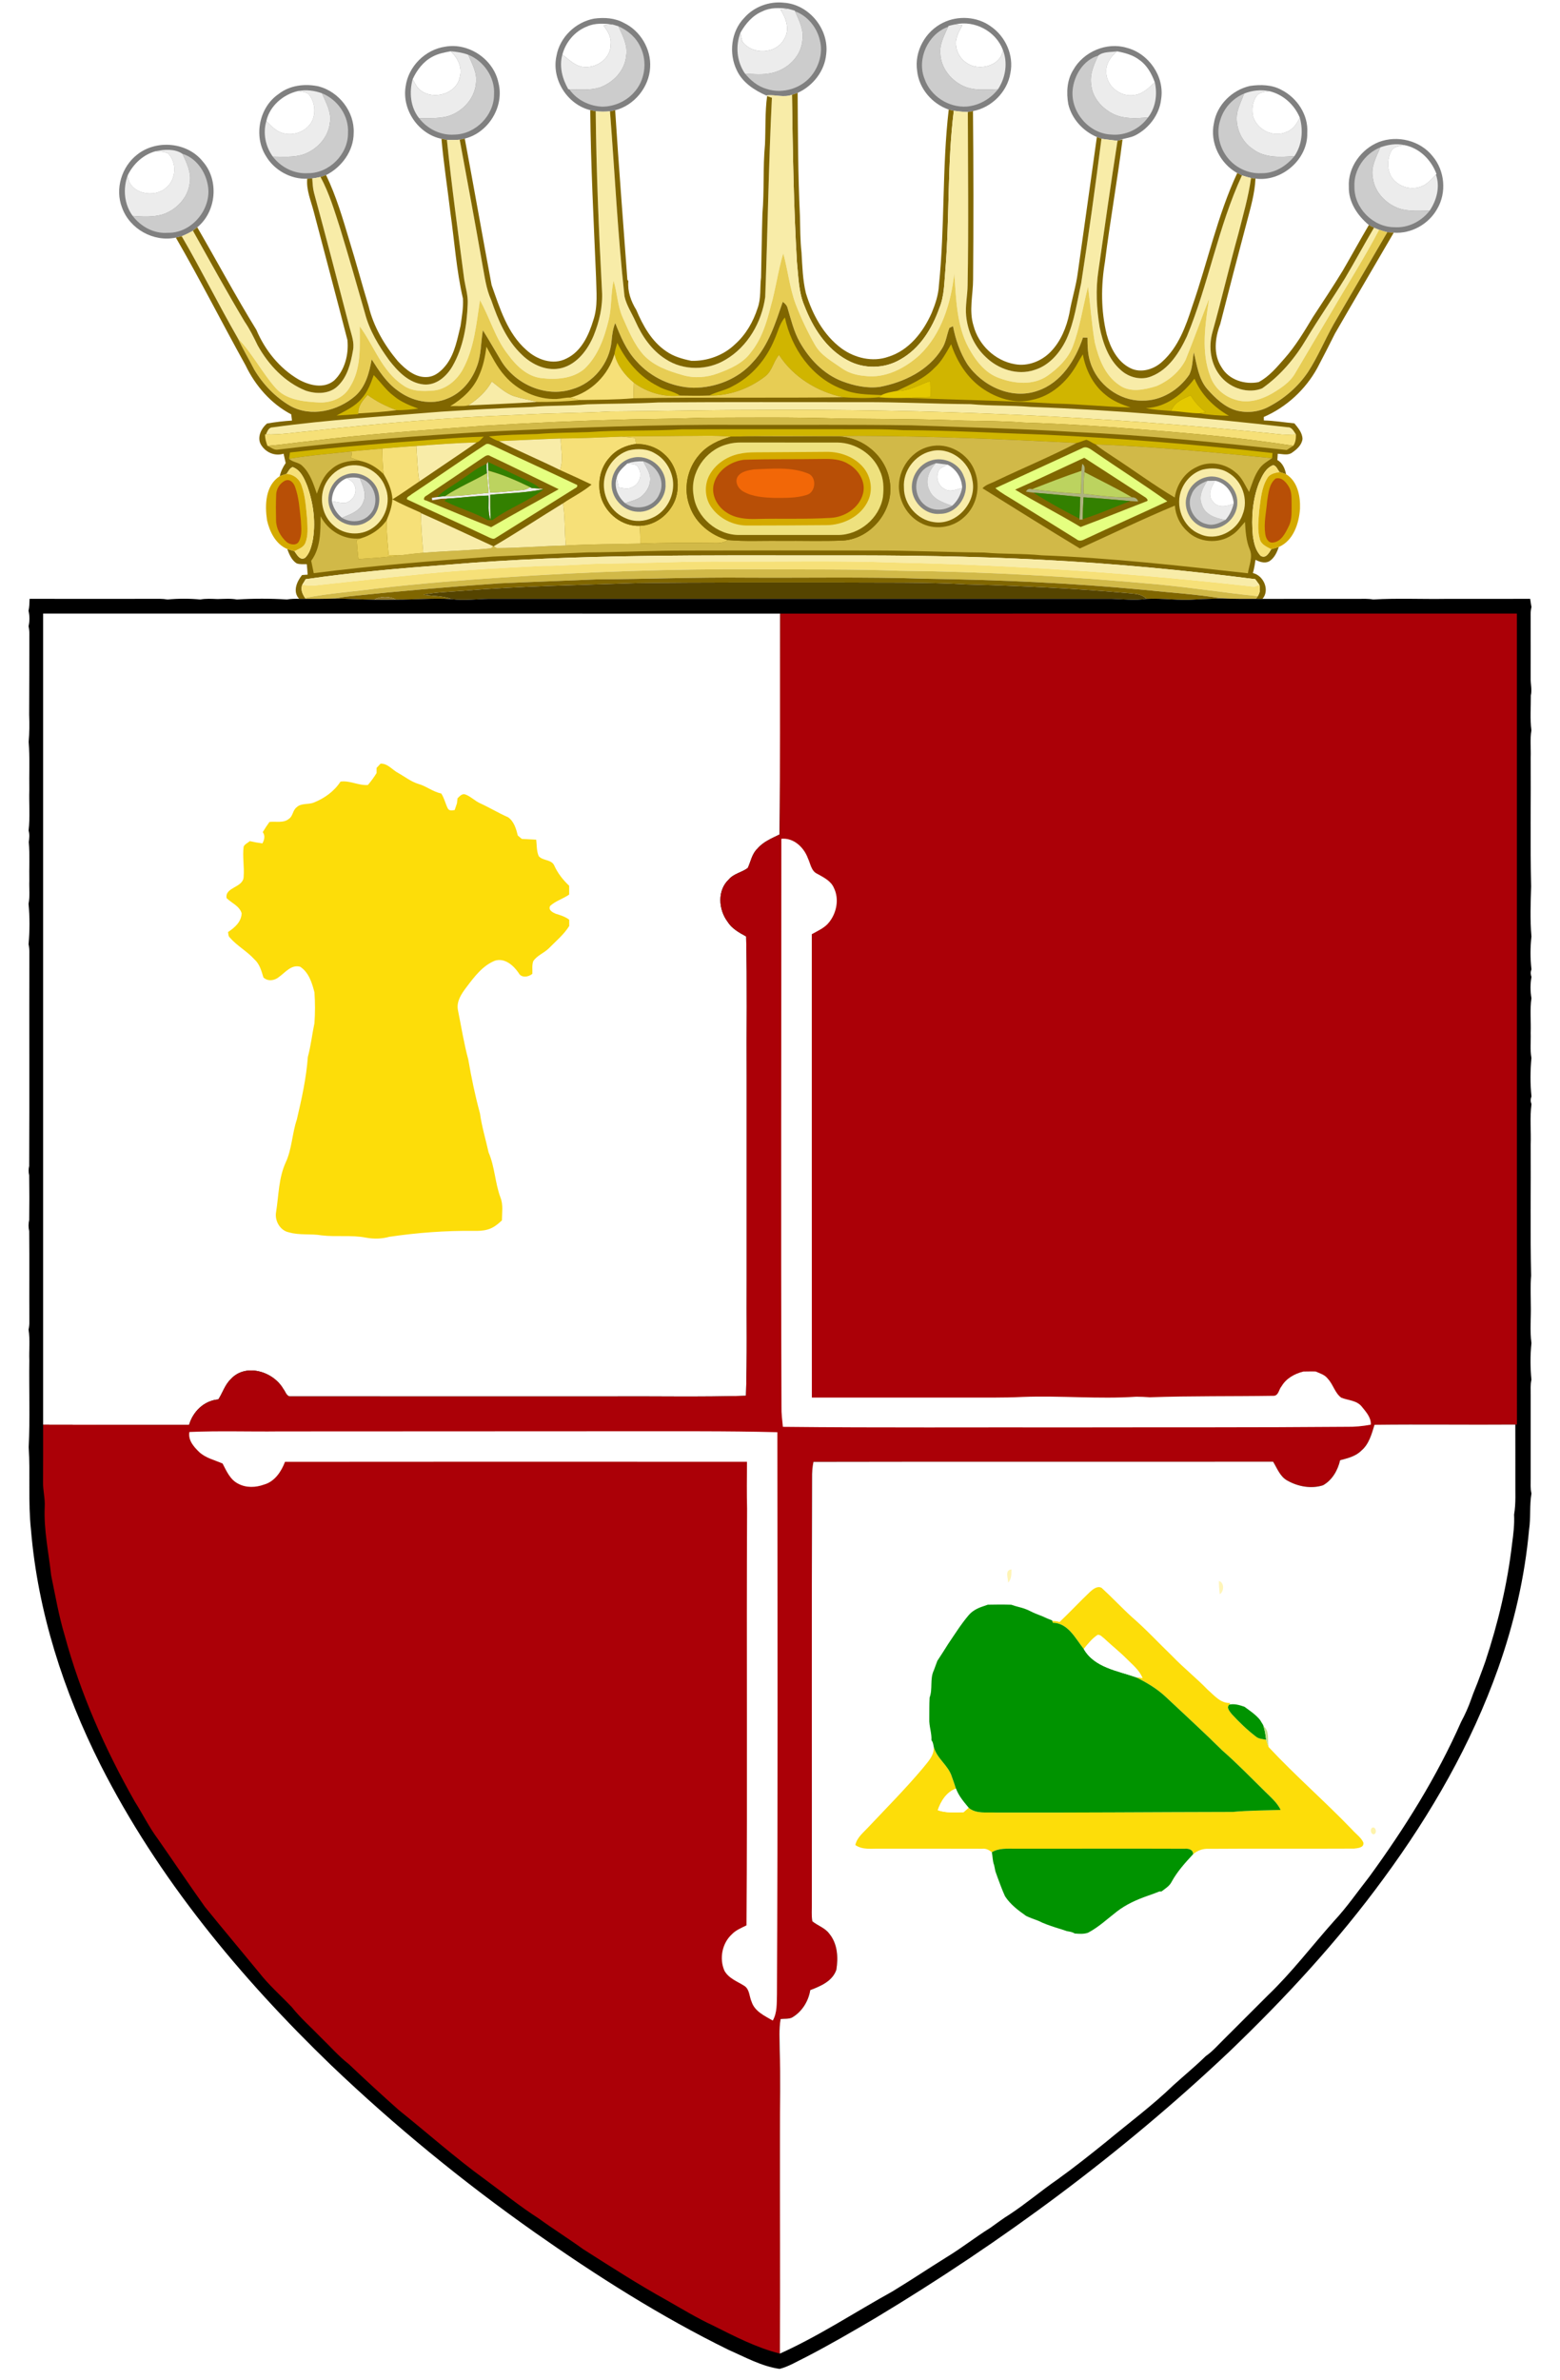<?xml version="1.0" encoding="UTF-8" ?>
<!DOCTYPE svg PUBLIC "-//W3C//DTD SVG 1.1//EN" "http://www.w3.org/Graphics/SVG/1.1/DTD/svg11.dtd">
<svg width="810pt" height="1235pt" viewBox="0 0 810 1235" version="1.1" xmlns="http://www.w3.org/2000/svg">
<path fill="#ffffff" d=" M 0.00 0.00 L 810.00 0.00 L 810.00 1235.00 L 0.00 1235.00 L 0.00 0.00 Z" />
<path fill="#808080" d=" M 386.38 9.32 C 391.46 3.49 399.40 0.56 407.05 1.41 C 420.03 2.27 430.58 15.14 429.00 28.03 C 428.24 36.84 422.13 44.59 414.16 48.19 C 413.21 48.60 412.19 48.89 411.21 49.20 C 407.02 50.75 402.71 49.14 398.49 49.45 L 397.89 49.57 C 391.65 46.81 385.54 42.86 382.56 36.46 C 378.33 27.80 379.55 16.35 386.38 9.32 Z" />
<path fill="#ffffff" d=" M 395.84 5.91 C 399.94 3.80 404.67 4.06 409.12 4.55 C 407.83 4.70 406.55 4.86 405.28 5.04 C 408.19 9.45 410.23 15.31 407.20 20.22 C 403.03 28.13 390.67 28.69 385.50 21.59 C 384.99 20.09 384.77 18.51 384.47 16.96 C 387.11 12.31 390.76 7.98 395.84 5.91 Z" />
<path fill="#ececec" d=" M 405.28 5.04 C 406.55 4.86 407.83 4.70 409.12 4.55 C 410.31 4.84 411.50 5.18 412.68 5.55 L 412.82 5.87 C 414.84 10.62 417.52 15.50 416.65 20.85 C 415.97 29.26 408.87 36.06 400.88 37.85 C 396.27 38.95 391.51 38.50 386.84 38.20 C 382.55 31.98 381.78 23.98 384.47 16.96 C 384.77 18.51 384.99 20.09 385.50 21.59 C 390.67 28.69 403.03 28.13 407.20 20.22 C 410.23 15.31 408.19 9.45 405.28 5.04 Z" />
<path fill="#cccccc" d=" M 412.82 5.87 C 419.38 8.24 424.24 14.32 425.73 21.05 C 427.20 26.89 425.60 33.19 422.23 38.08 C 417.04 45.63 406.65 49.08 397.98 46.12 C 393.47 44.84 389.76 41.77 386.84 38.20 C 391.51 38.50 396.27 38.95 400.88 37.85 C 408.87 36.06 415.97 29.26 416.65 20.85 C 417.52 15.50 414.84 10.62 412.82 5.87 Z" />
<path fill="#808080" d=" M 308.45 9.67 C 313.71 8.95 319.32 9.30 324.06 11.94 C 332.57 16.05 338.15 25.52 337.57 34.97 C 337.07 45.23 329.36 54.68 319.41 57.22 C 318.52 57.43 317.62 57.62 316.72 57.78 C 314.25 58.00 311.76 57.99 309.30 57.75 C 308.34 57.58 307.40 57.37 306.47 57.15 C 294.49 54.22 286.24 41.09 288.94 29.01 C 290.64 19.32 298.86 11.46 308.45 9.67 Z" />
<path fill="#808080" d=" M 489.71 11.76 C 497.47 7.95 507.41 8.56 514.44 13.69 C 522.11 18.90 526.53 28.76 524.63 37.92 C 523.05 47.68 514.89 55.84 505.20 57.65 C 504.54 57.77 503.20 58.02 502.53 58.15 C 500.09 58.07 497.65 57.83 495.24 57.49 C 494.35 57.31 493.47 57.11 492.61 56.87 C 484.00 53.89 477.16 45.99 476.21 36.82 C 474.64 26.65 480.51 16.18 489.71 11.76 Z" />
<path fill="#ffffff" d=" M 304.85 13.73 C 308.99 11.84 313.65 12.21 318.04 12.71 C 316.47 12.85 314.92 13.06 313.36 13.26 C 315.52 16.06 317.53 19.28 317.08 22.99 C 317.25 29.80 310.47 35.07 303.97 34.77 C 299.09 34.90 295.60 31.01 292.01 28.31 C 293.75 21.81 298.51 16.15 304.85 13.73 Z" />
<path fill="#ffffff" d=" M 495.93 12.66 C 506.05 10.38 517.11 16.19 520.73 25.94 C 519.89 32.92 511.76 35.92 505.65 34.36 C 500.74 33.11 496.81 28.65 496.42 23.56 C 495.93 19.77 497.94 16.33 499.68 13.13 C 498.43 12.96 497.18 12.80 495.93 12.66 Z" />
<path fill="#ececec" d=" M 313.36 13.26 C 314.92 13.06 316.47 12.85 318.04 12.71 C 319.06 12.99 320.07 13.29 321.08 13.63 C 323.26 18.45 326.08 23.49 325.13 28.99 C 324.46 36.64 318.40 42.89 311.40 45.40 C 306.29 46.98 300.87 46.46 295.61 46.35 L 295.09 46.33 C 291.97 40.90 290.27 34.50 292.01 28.31 C 295.60 31.01 299.09 34.90 303.97 34.77 C 310.47 35.07 317.25 29.80 317.08 22.99 C 317.53 19.28 315.52 16.06 313.36 13.26 Z" />
<path fill="#ececec" d=" M 492.49 13.47 C 493.62 13.16 494.77 12.89 495.93 12.66 C 497.18 12.80 498.43 12.96 499.68 13.13 C 497.94 16.33 495.93 19.77 496.42 23.56 C 496.81 28.65 500.74 33.11 505.65 34.36 C 511.76 35.92 519.89 32.92 520.73 25.94 C 523.39 32.66 522.11 40.29 518.23 46.27 C 511.81 46.43 504.83 47.37 499.00 44.03 C 493.09 40.85 488.57 34.83 488.27 28.00 C 487.74 22.94 490.30 18.38 492.28 13.92 L 492.49 13.47 Z" />
<path fill="#cccccc" d=" M 321.08 13.63 C 326.06 15.79 330.41 19.54 332.62 24.57 C 336.26 32.17 334.88 41.89 329.12 48.06 C 325.06 52.59 319.06 55.23 313.00 55.36 C 306.25 55.22 299.50 51.95 295.61 46.35 C 300.87 46.46 306.29 46.98 311.40 45.40 C 318.40 42.89 324.46 36.64 325.13 28.99 C 326.08 23.49 323.26 18.45 321.08 13.63 Z" />
<path fill="#cccccc" d=" M 480.05 40.90 C 475.92 30.58 481.83 17.62 492.28 13.92 C 490.30 18.38 487.74 22.94 488.27 28.00 C 488.57 34.83 493.09 40.85 499.00 44.03 C 504.83 47.37 511.81 46.43 518.23 46.27 C 514.30 51.32 508.36 54.76 501.95 55.30 C 492.56 55.93 483.10 49.88 480.05 40.90 Z" />
<path fill="#808080" d=" M 231.20 24.22 C 243.39 22.04 256.27 30.76 258.79 42.89 C 262.01 55.23 253.64 68.89 241.32 71.93 C 240.66 72.07 239.35 72.36 238.69 72.50 C 236.48 72.68 234.26 72.70 232.05 72.59 C 231.34 72.45 229.93 72.17 229.22 72.03 C 217.27 69.58 208.67 57.04 210.60 45.00 C 211.94 34.53 220.78 25.70 231.20 24.22 Z" />
<path fill="#808080" d=" M 557.26 36.31 C 562.56 26.83 574.58 21.67 585.06 24.81 C 596.48 27.76 604.79 39.75 602.89 51.51 C 602.00 59.57 596.52 66.68 589.38 70.30 C 586.73 71.61 583.70 71.68 581.01 72.85 L 580.25 73.07 C 577.47 72.69 574.68 72.46 571.91 72.02 C 571.31 71.79 570.12 71.33 569.53 71.10 C 562.33 68.08 556.45 61.67 554.68 53.99 C 553.63 48.05 553.98 41.54 557.26 36.31 Z" />
<path fill="#ffffff" d=" M 224.40 29.51 C 227.35 27.85 230.72 27.23 234.01 26.61 C 237.62 30.00 240.13 34.86 238.76 39.91 C 237.14 48.80 224.90 52.19 218.22 46.75 C 216.35 45.30 215.39 43.07 214.28 41.06 C 216.47 36.36 219.75 31.99 224.40 29.51 Z" />
<path fill="#ececec" d=" M 234.01 26.61 C 237.09 26.88 240.17 27.32 243.09 28.40 C 245.03 33.04 247.84 37.73 247.16 42.98 C 246.57 51.14 240.14 58.06 232.46 60.34 C 227.62 61.64 222.55 61.23 217.59 61.32 C 213.08 55.63 212.39 47.89 214.28 41.06 C 215.39 43.07 216.35 45.30 218.22 46.75 C 224.90 52.19 237.14 48.80 238.76 39.91 C 240.13 34.86 237.62 30.00 234.01 26.61 Z" />
<path fill="#ececec" d=" M 570.22 28.87 C 572.84 26.69 576.80 27.14 580.05 26.65 C 576.86 29.24 574.25 32.83 574.41 37.13 C 574.21 44.59 581.92 50.68 589.13 49.29 C 593.45 48.75 596.59 45.50 599.59 42.67 C 601.06 48.87 600.07 55.84 596.10 60.92 C 589.82 61.49 583.02 61.88 577.30 58.77 C 571.80 55.76 567.17 50.42 566.58 43.98 C 565.70 38.65 568.00 33.56 570.22 28.87 Z" />
<path fill="#ffffff" d=" M 580.05 26.65 C 584.19 27.44 588.41 28.57 591.78 31.23 C 595.65 33.99 597.98 38.30 599.59 42.67 C 596.59 45.50 593.45 48.75 589.13 49.29 C 581.92 50.68 574.21 44.59 574.41 37.13 C 574.25 32.83 576.86 29.24 580.05 26.65 Z" />
<path fill="#cccccc" d=" M 243.09 28.40 C 251.22 31.65 257.06 40.13 256.53 48.98 C 256.56 59.88 246.90 69.63 236.04 69.84 C 228.93 70.40 221.88 66.94 217.59 61.32 C 222.55 61.23 227.62 61.64 232.46 60.34 C 240.14 58.06 246.57 51.14 247.16 42.98 C 247.84 37.73 245.03 33.04 243.09 28.40 Z" />
<path fill="#cccccc" d=" M 556.92 46.94 C 557.58 39.20 562.48 31.15 570.22 28.87 C 568.00 33.56 565.70 38.65 566.58 43.98 C 567.17 50.42 571.80 55.76 577.30 58.77 C 583.02 61.88 589.82 61.49 596.10 60.92 C 591.82 66.94 584.37 70.54 576.98 69.82 C 565.53 69.39 555.98 58.32 556.92 46.94 Z" />
<path fill="#808080" d=" M 144.68 48.77 C 150.50 44.20 158.36 43.31 165.43 44.82 C 176.00 47.58 184.15 58.00 183.64 69.01 C 183.63 78.33 177.46 86.74 169.31 90.86 C 168.36 91.23 167.39 91.54 166.42 91.83 C 165.00 92.16 163.57 92.43 162.13 92.61 C 161.48 92.65 160.17 92.72 159.52 92.75 C 150.90 93.09 142.34 88.32 138.02 80.88 C 131.59 70.55 134.58 55.64 144.68 48.77 Z" />
<path fill="#808080" d=" M 630.31 63.88 C 631.84 54.39 639.82 46.63 649.08 44.59 C 654.52 43.81 660.38 43.93 665.31 46.62 C 673.48 50.74 679.42 59.64 678.77 68.95 C 679.16 82.74 665.44 94.53 651.87 92.68 C 651.10 92.60 650.33 92.50 649.58 92.38 C 647.97 91.99 646.39 91.58 644.85 91.03 C 644.24 90.73 643.02 90.12 642.41 89.82 C 633.45 84.85 628.08 73.98 630.31 63.88 Z" />
<path fill="#ececec" d=" M 154.86 47.22 C 159.01 46.45 163.24 46.98 167.18 48.41 C 169.25 53.35 172.34 58.40 171.24 63.99 C 170.35 71.62 164.29 77.90 157.16 80.26 C 152.13 81.77 146.81 81.28 141.64 81.27 C 137.85 76.01 136.41 69.08 138.30 62.83 C 140.77 65.37 143.37 68.15 146.92 69.09 C 152.74 70.82 159.73 67.92 162.26 62.32 C 163.99 58.10 163.37 52.98 160.61 49.34 C 159.31 47.55 156.80 47.74 154.86 47.22 Z" />
<path fill="#ececec" d=" M 646.01 48.55 C 650.17 46.92 654.69 46.40 659.08 47.31 C 656.84 47.71 654.12 47.70 652.60 49.67 C 650.31 52.67 649.87 56.80 650.63 60.41 C 652.68 67.20 660.97 71.56 667.63 68.59 C 671.20 67.47 673.35 64.25 674.89 61.04 C 676.77 67.75 676.10 75.16 672.12 81.00 C 664.86 81.55 656.71 82.10 650.59 77.40 C 644.40 73.40 641.13 65.58 642.44 58.36 C 643.21 54.95 644.78 51.80 646.01 48.55 Z" />
<path fill="#ffffff" d=" M 138.30 62.83 C 140.05 54.92 147.10 48.94 154.86 47.22 C 156.80 47.74 159.31 47.55 160.61 49.34 C 163.37 52.98 163.99 58.10 162.26 62.32 C 159.73 67.92 152.74 70.82 146.92 69.09 C 143.37 68.15 140.77 65.37 138.30 62.83 Z" />
<path fill="#816702" d=" M 411.21 49.20 C 412.19 48.89 413.21 48.60 414.16 48.19 C 414.31 69.47 414.31 90.78 415.35 112.04 C 415.52 118.37 415.46 124.72 416.17 131.03 C 416.59 138.07 416.77 145.20 418.43 152.09 C 421.79 163.11 427.57 173.91 437.01 180.87 C 443.86 185.81 453.05 188.02 461.19 185.17 C 471.94 181.87 479.37 172.32 483.76 162.38 C 485.64 157.81 487.27 153.03 487.51 148.05 C 490.67 117.74 489.08 87.14 492.61 56.87 C 493.47 57.11 494.35 57.31 495.24 57.49 C 491.82 84.72 493.11 112.25 490.91 139.57 C 490.27 146.36 490.42 153.41 487.75 159.82 C 484.00 170.51 477.58 180.94 467.44 186.57 C 459.14 191.45 448.43 191.57 440.00 186.93 C 428.98 181.05 421.97 169.91 417.62 158.55 C 414.60 151.42 414.59 143.56 413.78 135.99 C 412.09 107.10 411.62 78.14 411.21 49.20 Z" />
<path fill="#ffffff" d=" M 652.60 49.67 C 654.12 47.70 656.84 47.71 659.08 47.31 C 666.23 49.01 672.08 54.31 674.89 61.04 C 673.35 64.25 671.20 67.47 667.63 68.59 C 660.97 71.56 652.68 67.20 650.63 60.41 C 649.87 56.80 650.31 52.67 652.60 49.67 Z" />
<path fill="#cccccc" d=" M 167.18 48.41 C 175.32 51.69 181.24 60.12 180.69 69.01 C 180.83 80.01 170.95 89.93 159.97 89.88 C 152.88 90.37 145.90 86.87 141.64 81.27 C 146.81 81.28 152.13 81.77 157.16 80.26 C 164.29 77.90 170.35 71.62 171.24 63.99 C 172.34 58.40 169.25 53.35 167.18 48.41 Z" />
<path fill="#f8eca8" d=" M 398.49 49.45 C 402.71 49.14 407.02 50.75 411.21 49.20 C 411.62 78.14 412.09 107.10 413.78 135.99 C 414.59 143.56 414.60 151.42 417.62 158.55 C 421.97 169.91 428.98 181.05 440.00 186.93 C 448.43 191.57 459.14 191.45 467.44 186.57 C 477.58 180.94 484.00 170.51 487.75 159.82 C 490.42 153.41 490.27 146.36 490.91 139.57 C 493.11 112.25 491.82 84.72 495.24 57.49 C 497.65 57.83 500.09 58.07 502.53 58.15 C 502.58 88.08 502.97 118.02 502.41 147.96 C 502.37 153.31 501.12 158.62 501.66 163.98 C 502.47 171.91 505.88 179.70 511.76 185.20 C 518.24 191.57 528.23 194.97 537.06 192.00 C 544.84 189.66 550.45 183.03 553.79 175.89 C 557.92 166.73 559.22 156.65 561.39 146.91 C 565.25 122.00 568.71 97.02 571.91 72.02 C 574.68 72.46 577.47 72.69 580.25 73.07 C 576.73 95.54 573.55 118.05 570.32 140.55 C 568.83 150.29 569.39 160.23 571.00 169.91 C 572.67 178.02 575.55 186.48 581.98 192.07 C 586.20 195.92 592.58 197.53 597.95 195.24 C 606.92 191.68 612.35 182.95 616.26 174.58 C 627.55 147.35 632.44 117.85 644.85 91.03 C 646.39 91.58 647.97 91.99 649.58 92.38 C 648.24 102.16 645.43 111.65 643.03 121.20 C 638.32 138.12 634.34 155.24 629.60 172.16 C 627.28 180.16 628.58 189.44 634.21 195.79 C 639.18 201.56 648.19 204.46 655.35 201.53 C 664.87 194.88 672.55 185.70 678.43 175.72 C 684.84 165.11 691.91 154.91 698.40 144.35 C 703.53 135.68 708.31 126.82 713.44 118.15 C 714.30 118.53 715.18 118.89 716.08 119.23 C 708.52 133.70 699.71 147.48 691.52 161.60 C 685.19 172.27 678.79 182.90 672.53 193.61 C 669.81 198.45 664.98 201.52 660.34 204.28 C 654.73 207.47 647.90 209.47 641.54 207.44 C 635.64 205.74 630.57 201.31 628.50 195.48 C 623.49 182.46 625.82 168.28 627.83 154.92 C 623.72 165.48 619.87 176.15 615.63 186.66 C 612.54 192.88 606.78 197.67 600.45 200.36 C 594.29 202.24 586.78 203.95 581.14 199.80 C 573.70 194.84 570.42 185.94 568.43 177.61 C 566.80 168.06 566.21 158.37 564.94 148.77 C 562.24 159.15 560.79 169.89 556.95 179.95 C 554.47 186.21 549.41 191.10 544.00 194.92 C 536.67 200.11 526.87 199.21 518.86 196.20 C 511.42 193.62 506.44 186.94 502.83 180.27 C 496.58 168.49 496.49 154.85 495.49 141.88 C 493.76 157.28 488.93 173.33 477.41 184.30 C 469.80 191.22 459.54 196.49 448.99 195.08 C 444.74 194.73 440.49 193.55 437.00 191.04 C 432.02 187.50 426.28 184.45 423.16 178.97 C 419.29 172.19 415.95 165.11 413.13 157.84 C 409.98 149.31 409.12 140.18 406.69 131.46 C 403.95 140.55 402.80 150.03 400.14 159.14 C 398.06 167.52 395.40 176.02 389.89 182.84 C 385.82 188.51 379.19 191.39 372.85 193.73 C 366.98 195.92 360.44 196.43 354.41 194.63 C 347.03 192.52 339.29 189.87 334.01 184.01 C 329.07 178.41 326.30 171.36 323.28 164.65 C 320.60 158.63 320.53 151.92 318.59 145.69 C 317.08 152.37 317.67 159.31 316.06 165.97 C 313.84 175.21 310.51 184.72 303.45 191.42 C 297.33 196.62 288.61 197.12 280.97 196.21 C 273.64 195.27 268.03 189.79 263.86 184.07 C 257.15 175.65 254.44 165.02 249.20 155.77 C 247.32 168.07 246.27 180.92 240.12 192.02 C 236.96 197.47 231.53 202.08 225.06 202.67 C 219.69 203.13 213.73 203.22 209.19 199.85 C 198.26 192.61 194.24 179.45 186.76 169.32 C 186.79 179.89 187.65 191.31 181.77 200.68 C 178.58 206.65 171.51 209.29 165.02 208.82 C 157.26 208.39 148.33 207.46 142.94 201.15 C 135.91 193.09 130.99 183.37 123.55 175.63 C 113.48 158.12 104.50 140.01 94.33 122.55 C 96.34 121.74 98.28 120.77 100.15 119.68 C 108.98 135.49 117.72 151.36 127.01 166.91 C 129.68 170.79 131.75 175.02 133.80 179.25 C 139.42 189.35 147.87 198.37 158.75 202.73 C 164.17 204.55 170.97 204.59 175.33 200.38 C 180.39 195.62 182.11 188.52 183.26 181.93 C 184.14 177.77 182.49 173.75 181.47 169.79 C 175.39 146.52 169.37 123.24 163.04 100.04 C 162.40 97.61 162.31 95.10 162.13 92.61 C 163.57 92.43 165.00 92.16 166.42 91.83 C 170.99 100.27 173.70 109.51 176.64 118.60 C 181.08 133.18 185.30 147.82 189.48 162.48 C 191.79 171.44 196.65 179.51 202.05 186.93 C 206.54 192.72 212.26 198.74 219.97 199.51 C 226.49 200.13 231.91 195.30 234.96 190.00 C 240.54 180.26 242.46 168.87 242.84 157.78 C 243.09 153.45 241.73 149.28 241.05 145.05 C 237.91 120.92 234.51 96.80 232.05 72.59 C 234.26 72.70 236.48 72.68 238.69 72.50 C 242.64 93.81 246.61 115.12 250.34 136.47 C 251.61 142.99 252.29 149.70 255.09 155.81 C 258.61 166.05 262.94 176.49 270.97 184.08 C 276.37 189.40 284.31 192.99 291.94 190.91 C 299.84 188.66 305.14 181.50 308.21 174.25 C 311.18 166.90 313.07 158.94 312.57 150.97 C 310.92 119.92 309.61 88.85 309.30 57.75 C 311.76 57.99 314.25 58.00 316.72 57.78 C 319.23 89.75 320.74 121.85 324.26 153.75 C 325.27 158.44 328.03 162.47 329.97 166.81 C 333.40 174.50 338.40 181.84 345.65 186.38 C 354.78 192.44 367.40 192.30 376.71 186.67 C 388.27 179.91 395.54 167.16 397.33 154.09 C 398.62 119.64 399.08 85.17 400.80 50.74 C 399.97 50.43 399.14 50.14 398.31 49.87 L 398.49 49.45 Z" />
<path fill="#cccccc" d=" M 633.73 61.90 C 635.59 55.88 640.22 50.98 646.01 48.55 C 644.78 51.80 643.21 54.95 642.44 58.36 C 641.13 65.58 644.40 73.40 650.59 77.40 C 656.71 82.10 664.86 81.55 672.12 81.00 C 667.98 86.15 661.80 90.03 655.02 89.89 C 647.96 90.31 640.89 86.78 636.80 81.05 C 632.87 75.62 631.44 68.29 633.73 61.90 Z" />
<path fill="#806600" d=" M 398.31 49.87 C 399.14 50.14 399.97 50.43 400.80 50.74 C 399.08 85.17 398.62 119.64 397.33 154.09 C 395.54 167.16 388.27 179.91 376.71 186.67 C 367.40 192.30 354.78 192.44 345.65 186.38 C 338.40 181.84 333.40 174.50 329.97 166.81 C 328.03 162.47 325.27 158.44 324.26 153.75 C 320.74 121.85 319.23 89.75 316.72 57.78 C 317.62 57.62 318.52 57.43 319.41 57.22 C 321.27 86.55 323.63 115.85 325.75 145.15 L 326.25 145.88 C 325.79 151.26 327.59 156.31 330.38 160.83 C 333.83 168.97 338.32 177.13 345.81 182.23 C 349.70 185.01 354.37 186.30 358.99 187.26 C 367.28 187.46 375.70 184.43 381.69 178.62 C 387.27 173.66 391.10 166.98 393.37 159.92 C 395.26 154.80 394.50 149.26 395.17 143.95 C 395.40 132.96 395.55 121.96 395.87 110.97 C 396.90 99.02 396.07 86.99 397.20 75.05 C 397.58 66.67 397.18 58.11 398.31 49.87 Z" />
<path fill="#806601" d=" M 306.47 57.15 C 307.40 57.37 308.34 57.58 309.30 57.75 C 309.61 88.85 310.92 119.92 312.57 150.97 C 313.07 158.94 311.18 166.90 308.21 174.25 C 305.14 181.50 299.84 188.66 291.94 190.91 C 284.31 192.99 276.37 189.40 270.97 184.08 C 262.94 176.49 258.61 166.05 255.09 155.81 C 252.29 149.70 251.61 142.99 250.34 136.47 C 246.61 115.12 242.64 93.81 238.69 72.50 C 239.35 72.36 240.66 72.07 241.32 71.93 C 246.08 97.23 250.51 122.60 255.25 147.90 C 259.52 159.90 263.41 172.96 273.34 181.65 C 278.74 186.63 287.12 189.67 294.06 186.08 C 301.88 182.38 305.71 173.94 308.09 166.11 C 310.53 158.94 309.62 151.29 309.49 143.88 C 308.27 114.98 306.78 86.08 306.47 57.15 Z" />
<path fill="#816702" d=" M 502.53 58.15 C 503.20 58.02 504.54 57.77 505.20 57.65 C 505.48 86.77 505.51 115.89 505.26 145.01 C 505.25 152.99 503.02 161.20 505.48 169.02 C 508.08 179.00 516.68 187.23 526.90 188.98 C 533.69 190.27 540.80 187.43 545.54 182.55 C 550.80 177.12 553.77 169.87 555.27 162.55 C 556.44 155.45 558.73 148.57 559.64 141.41 C 562.91 117.97 566.29 94.55 569.53 71.10 C 570.12 71.33 571.31 71.79 571.91 72.02 C 568.71 97.02 565.25 122.00 561.39 146.91 C 559.22 156.65 557.92 166.73 553.79 175.89 C 550.45 183.03 544.84 189.66 537.06 192.00 C 528.23 194.97 518.24 191.57 511.76 185.20 C 505.88 179.70 502.47 171.91 501.66 163.98 C 501.12 158.62 502.37 153.31 502.41 147.96 C 502.97 118.02 502.58 88.08 502.53 58.15 Z" />
<path fill="#806601" d=" M 229.22 72.03 C 229.93 72.17 231.34 72.45 232.05 72.59 C 234.51 96.80 237.91 120.92 241.05 145.05 C 241.73 149.28 243.09 153.45 242.84 157.78 C 242.46 168.87 240.54 180.26 234.96 190.00 C 231.91 195.30 226.49 200.13 219.97 199.51 C 212.26 198.74 206.54 192.72 202.05 186.93 C 196.65 179.51 191.79 171.44 189.48 162.48 C 185.30 147.82 181.08 133.18 176.64 118.60 C 173.70 109.51 170.99 100.27 166.42 91.83 C 167.39 91.54 168.36 91.23 169.31 90.86 C 174.56 101.73 177.98 113.38 181.42 124.92 C 184.92 136.19 187.96 147.60 191.39 158.89 C 193.95 169.49 199.61 179.16 206.58 187.45 C 210.59 191.73 215.84 196.24 222.13 195.63 C 226.32 195.26 229.56 192.15 231.98 188.96 C 236.22 183.13 237.47 175.89 239.14 169.05 C 239.80 164.39 240.65 159.69 240.38 154.97 C 236.97 140.26 235.97 125.11 233.84 110.18 C 232.33 97.46 230.34 84.79 229.22 72.03 Z" />
<path fill="#808080" d=" M 715.91 73.71 C 725.58 70.01 737.44 72.89 743.90 81.11 C 750.18 88.56 751.22 99.91 746.28 108.32 C 741.89 116.28 732.79 121.42 723.67 120.75 C 722.83 120.69 721.15 120.58 720.31 120.53 C 718.87 120.16 717.46 119.72 716.08 119.23 C 715.18 118.89 714.30 118.53 713.44 118.15 C 712.51 117.71 711.62 117.28 710.75 116.78 C 704.88 111.90 700.13 104.89 700.36 96.98 C 699.78 86.89 706.70 77.38 715.91 73.71 Z" />
<path fill="#806600" d=" M 580.25 73.07 L 581.01 72.85 C 581.47 72.73 582.39 72.51 582.85 72.39 C 580.18 93.62 576.35 114.70 573.71 135.94 C 571.63 148.38 571.61 161.30 574.64 173.59 C 576.55 180.49 580.21 187.76 586.92 191.05 C 592.49 193.82 599.23 191.67 603.56 187.60 C 611.83 180.14 615.72 169.30 619.05 158.98 C 627.06 136.01 632.09 111.94 642.41 89.82 C 643.02 90.12 644.24 90.73 644.85 91.03 C 632.44 117.85 627.55 147.35 616.26 174.58 C 612.35 182.95 606.92 191.68 597.95 195.24 C 592.58 197.53 586.20 195.92 581.98 192.07 C 575.55 186.48 572.67 178.02 571.00 169.91 C 569.39 160.23 568.83 150.29 570.32 140.55 C 573.55 118.05 576.73 95.54 580.25 73.07 Z" />
<path fill="#808080" d=" M 71.25 80.21 C 81.22 72.29 97.29 73.74 105.28 83.79 C 113.84 93.44 112.42 109.81 102.42 117.95 C 101.69 118.56 100.93 119.14 100.15 119.68 C 98.28 120.77 96.34 121.74 94.33 122.55 C 93.33 122.84 92.32 123.09 91.31 123.31 C 79.76 125.77 67.27 118.82 63.35 107.68 C 59.60 98.06 63.17 86.47 71.25 80.21 Z" />
<path fill="#ececec" d=" M 716.72 76.45 C 720.68 75.08 724.95 74.32 729.11 75.28 C 726.76 75.88 723.67 75.90 722.42 78.37 C 719.72 83.36 720.12 90.55 724.72 94.33 C 728.23 97.47 733.52 98.48 737.92 96.77 C 741.08 95.62 743.32 92.95 745.58 90.59 C 747.84 96.92 745.98 103.87 742.35 109.29 C 737.13 109.34 731.76 109.82 726.70 108.27 C 719.63 105.87 713.62 99.65 712.77 92.05 C 711.71 86.48 714.66 81.40 716.72 76.45 Z" />
<path fill="#ffffff" d=" M 722.42 78.37 C 723.67 75.90 726.76 75.88 729.11 75.28 C 737.01 76.77 743.12 82.91 745.87 90.28 L 745.58 90.59 C 743.32 92.95 741.08 95.62 737.92 96.77 C 733.52 98.48 728.23 97.47 724.72 94.33 C 720.12 90.55 719.72 83.36 722.42 78.37 Z" />
<path fill="#cccccc" d=" M 703.27 97.05 C 702.74 88.20 708.59 79.74 716.72 76.45 C 714.66 81.40 711.71 86.48 712.77 92.05 C 713.62 99.65 719.63 105.87 726.70 108.27 C 731.76 109.82 737.13 109.34 742.35 109.29 C 738.07 114.84 731.13 118.41 724.04 117.91 C 713.05 117.95 703.15 108.06 703.27 97.05 Z" />
<path fill="#ececec" d=" M 80.82 78.48 C 85.32 77.47 90.86 77.15 94.74 79.83 C 97.02 84.65 99.57 89.88 98.45 95.36 C 97.41 102.89 91.40 109.00 84.35 111.32 C 79.33 112.72 74.02 112.48 68.88 112.03 C 64.44 105.99 63.73 97.84 66.35 90.90 C 66.73 100.50 80.11 103.13 86.33 97.35 C 91.50 93.07 91.96 84.45 87.31 79.65 C 85.32 78.64 82.99 78.71 80.82 78.48 Z" />
<path fill="#ffffff" d=" M 66.35 90.90 C 69.25 85.02 74.41 80.20 80.82 78.48 C 82.99 78.71 85.32 78.64 87.31 79.65 C 91.96 84.45 91.50 93.07 86.33 97.35 C 80.11 103.13 66.73 100.50 66.35 90.90 Z" />
<path fill="#cccccc" d=" M 94.74 79.83 C 101.83 81.96 106.63 88.96 107.90 96.02 C 110.22 108.27 99.58 121.20 87.01 120.80 C 79.91 121.37 73.10 117.60 68.88 112.03 C 74.02 112.48 79.33 112.72 84.35 111.32 C 91.40 109.00 97.41 102.89 98.45 95.36 C 99.57 89.88 97.02 84.65 94.74 79.83 Z" />
<path fill="#806600" d=" M 649.58 92.38 C 650.33 92.50 651.10 92.60 651.87 92.68 C 651.54 100.37 649.33 107.78 647.40 115.19 C 642.70 132.83 638.08 150.50 633.58 168.19 C 630.85 175.34 629.84 183.98 634.31 190.66 C 638.08 197.16 646.40 199.73 653.49 198.30 C 658.95 195.46 662.97 190.56 666.98 186.01 C 672.73 179.51 677.19 172.04 681.65 164.63 C 686.90 156.60 692.23 148.62 697.22 140.43 C 701.78 132.58 706.15 124.61 710.75 116.78 C 711.62 117.28 712.51 117.71 713.44 118.15 C 708.31 126.82 703.53 135.68 698.40 144.35 C 691.91 154.91 684.84 165.11 678.43 175.72 C 672.55 185.70 664.87 194.88 655.35 201.53 C 648.19 204.46 639.18 201.56 634.21 195.79 C 628.58 189.44 627.28 180.16 629.60 172.16 C 634.34 155.24 638.32 138.12 643.03 121.20 C 645.43 111.65 648.24 102.16 649.58 92.38 Z" />
<path fill="#806600" d=" M 159.52 92.75 C 160.17 92.72 161.48 92.65 162.13 92.61 C 162.31 95.10 162.40 97.61 163.04 100.04 C 169.37 123.24 175.39 146.52 181.47 169.79 C 182.49 173.75 184.14 177.77 183.26 181.93 C 182.11 188.52 180.39 195.62 175.33 200.38 C 170.97 204.59 164.17 204.55 158.75 202.73 C 147.87 198.37 139.42 189.35 133.80 179.25 C 131.75 175.02 129.68 170.79 127.01 166.91 C 117.72 151.36 108.98 135.49 100.15 119.68 C 100.93 119.14 101.69 118.56 102.42 117.95 C 112.71 135.66 122.37 153.74 133.12 171.18 C 137.58 181.72 145.10 191.13 155.05 196.94 C 160.59 200.00 168.09 201.94 173.47 197.48 C 179.04 192.26 181.14 183.89 180.40 176.48 C 174.68 154.23 168.73 132.03 162.90 109.80 C 161.45 104.18 158.99 98.68 159.52 92.75 Z" />
<path fill="#e7cd54" d=" M 716.08 119.23 C 717.46 119.72 718.87 120.16 720.31 120.53 C 711.03 136.49 701.65 152.39 692.40 168.36 C 687.84 176.49 684.27 185.17 679.19 193.00 C 674.08 200.62 666.92 206.82 658.80 211.06 C 653.72 213.79 647.64 214.47 642.07 213.05 C 635.88 211.32 631.08 206.66 626.91 201.99 C 622.28 196.68 621.52 189.44 619.88 182.88 C 619.10 186.71 619.29 190.86 617.53 194.41 C 612.12 202.41 602.81 208.14 592.99 207.90 C 580.99 208.03 569.66 199.45 566.14 188.04 C 564.76 183.92 564.67 179.53 564.66 175.23 C 564.08 175.21 562.91 175.17 562.32 175.16 C 558.42 186.78 551.07 198.60 538.90 202.75 C 525.29 207.66 509.90 200.34 502.14 188.81 C 498.44 182.87 496.13 176.12 494.82 169.26 C 494.36 169.49 493.43 169.94 492.96 170.17 C 491.56 173.76 491.22 177.79 489.02 181.06 C 482.11 192.26 469.37 198.40 456.81 200.78 C 450.16 201.67 443.39 200.17 437.18 197.82 C 427.65 194.14 420.24 186.34 415.28 177.58 C 412.19 172.10 410.75 165.94 408.96 159.97 C 408.66 158.50 407.57 157.48 406.44 156.62 C 402.64 167.62 399.09 179.24 390.92 187.92 C 383.26 196.68 371.57 201.25 360.06 201.23 C 348.84 200.94 337.90 195.84 330.46 187.43 C 325.20 181.84 322.22 174.67 319.45 167.63 C 318.23 170.62 317.82 173.84 317.54 177.03 C 316.49 188.47 308.10 198.91 296.97 202.01 C 283.32 206.35 267.88 199.50 260.44 187.62 C 257.17 182.22 254.07 176.73 250.73 171.38 C 249.62 177.77 249.93 184.48 247.46 190.58 C 244.81 197.61 239.60 203.91 232.51 206.74 C 223.88 210.56 213.64 208.18 206.36 202.58 C 200.58 198.46 196.73 192.39 192.99 186.49 C 191.76 193.32 189.90 200.62 184.52 205.43 C 175.47 213.30 161.46 216.69 150.59 210.58 C 142.95 206.09 136.56 199.45 132.04 191.85 C 129.26 186.42 126.11 181.18 123.55 175.63 C 130.99 183.37 135.91 193.09 142.94 201.15 C 148.33 207.46 157.26 208.39 165.02 208.82 C 171.51 209.29 178.58 206.65 181.77 200.68 C 187.65 191.31 186.79 179.89 186.76 169.32 C 194.24 179.45 198.26 192.61 209.19 199.85 C 213.73 203.22 219.69 203.13 225.06 202.67 C 231.53 202.08 236.96 197.47 240.12 192.02 C 246.27 180.92 247.32 168.07 249.20 155.77 C 254.44 165.02 257.15 175.65 263.86 184.07 C 268.03 189.79 273.64 195.27 280.97 196.21 C 288.61 197.12 297.33 196.62 303.45 191.42 C 310.51 184.72 313.84 175.21 316.06 165.97 C 317.67 159.31 317.08 152.37 318.59 145.69 C 320.53 151.92 320.60 158.63 323.28 164.65 C 326.30 171.36 329.07 178.41 334.01 184.01 C 339.29 189.87 347.03 192.52 354.41 194.63 C 360.44 196.43 366.98 195.92 372.85 193.73 C 379.19 191.39 385.82 188.51 389.89 182.84 C 395.40 176.02 398.06 167.52 400.14 159.14 C 402.80 150.03 403.95 140.55 406.69 131.46 C 409.12 140.18 409.98 149.31 413.13 157.84 C 415.95 165.11 419.29 172.19 423.16 178.97 C 426.28 184.45 432.02 187.50 437.00 191.04 C 440.49 193.55 444.74 194.73 448.99 195.08 C 459.54 196.49 469.80 191.22 477.41 184.30 C 488.93 173.33 493.76 157.28 495.49 141.88 C 496.49 154.85 496.58 168.49 502.83 180.27 C 506.44 186.94 511.42 193.62 518.86 196.20 C 526.87 199.21 536.67 200.11 544.00 194.92 C 549.41 191.10 554.47 186.21 556.95 179.95 C 560.79 169.89 562.24 159.15 564.94 148.77 C 566.21 158.37 566.80 168.06 568.43 177.61 C 570.42 185.94 573.70 194.84 581.14 199.80 C 586.78 203.95 594.29 202.24 600.45 200.36 C 606.78 197.67 612.54 192.88 615.63 186.66 C 619.87 176.15 623.72 165.48 627.83 154.92 C 625.82 168.28 623.49 182.46 628.50 195.48 C 630.57 201.31 635.64 205.74 641.54 207.44 C 647.90 209.47 654.73 207.47 660.34 204.28 C 664.98 201.52 669.81 198.45 672.53 193.61 C 678.79 182.90 685.19 172.27 691.52 161.60 C 699.71 147.48 708.52 133.70 716.08 119.23 Z" />
<path fill="#806600" d=" M 720.31 120.53 C 721.15 120.58 722.83 120.69 723.67 120.75 C 713.53 138.23 703.22 155.62 693.14 173.13 C 690.14 179.10 687.13 185.06 684.00 190.96 C 677.84 202.17 667.96 211.30 656.20 216.38 C 656.21 216.83 656.23 217.74 656.24 218.20 C 661.56 218.30 666.80 219.21 672.09 219.70 C 674.01 222.04 676.23 224.60 676.30 227.79 C 675.93 230.94 673.37 233.17 670.93 234.87 C 668.75 236.51 665.91 235.56 663.44 235.48 C 663.36 236.56 663.30 237.64 663.25 238.73 C 665.96 240.26 667.20 243.18 667.77 246.10 C 666.65 245.68 665.53 245.30 664.40 244.97 C 663.33 243.78 662.80 241.75 661.08 241.39 C 657.15 242.86 655.31 247.04 653.72 250.60 C 650.36 259.27 649.65 268.80 650.53 278.01 C 651.05 281.71 651.90 285.70 654.62 288.46 C 657.37 289.98 658.86 286.94 660.06 285.02 C 661.37 284.63 662.67 284.25 663.99 283.85 C 663.01 286.71 661.65 289.67 658.98 291.32 C 656.62 292.52 654.06 291.57 651.87 290.53 C 651.58 292.84 651.18 295.14 650.54 297.39 C 656.09 298.64 659.48 306.25 655.50 310.80 C 654.36 310.79 653.23 310.79 652.11 310.79 C 652.35 310.44 652.84 309.73 653.08 309.38 C 654.26 307.62 654.40 305.50 653.88 303.48 C 653.17 302.49 652.46 301.51 651.75 300.55 C 614.98 295.86 578.06 292.38 541.05 290.50 C 504.76 288.59 468.41 288.13 432.06 288.24 C 365.67 288.25 299.15 287.44 232.94 293.03 C 208.13 294.85 183.34 297.00 158.72 300.57 C 158.27 301.29 157.39 302.75 156.94 303.48 C 155.98 305.93 157.02 308.28 158.41 310.30 L 158.68 310.79 C 157.56 310.79 156.44 310.78 155.33 310.77 C 151.85 307.00 154.08 301.85 156.83 298.41 C 157.56 298.36 159.02 298.26 159.75 298.21 C 159.64 296.40 159.48 294.60 159.30 292.80 C 157.52 292.73 155.66 292.99 153.97 292.33 C 151.39 290.65 150.18 287.66 149.14 284.90 C 150.38 285.28 151.62 285.66 152.87 286.04 C 154.17 287.79 155.77 291.12 158.45 289.44 C 160.66 287.28 161.52 284.16 162.22 281.25 C 164.13 271.62 162.81 261.52 159.58 252.31 C 158.04 248.46 156.17 243.93 151.96 242.39 C 150.35 242.93 149.75 244.70 148.78 245.93 C 147.59 246.29 146.41 246.68 145.25 247.10 C 145.80 244.63 146.92 242.37 148.34 240.30 C 147.96 238.68 147.59 237.07 147.24 235.45 C 142.63 236.91 137.76 234.71 135.41 230.60 C 133.38 226.87 135.68 222.23 138.67 219.77 C 142.95 219.04 147.27 218.52 151.61 218.25 C 151.51 217.45 151.31 215.84 151.21 215.03 C 140.72 209.53 132.57 200.19 127.50 189.58 C 115.27 167.58 103.92 145.10 91.31 123.31 C 92.32 123.09 93.33 122.84 94.33 122.55 C 104.50 140.01 113.48 158.12 123.55 175.63 C 126.11 181.18 129.26 186.42 132.04 191.85 C 136.56 199.45 142.95 206.09 150.59 210.58 C 161.46 216.69 175.47 213.30 184.52 205.43 C 189.90 200.62 191.76 193.32 192.99 186.49 C 196.73 192.39 200.58 198.46 206.36 202.58 C 213.64 208.18 223.88 210.56 232.51 206.74 C 239.60 203.91 244.81 197.61 247.46 190.58 C 249.93 184.48 249.62 177.77 250.73 171.38 C 254.07 176.73 257.17 182.22 260.44 187.62 C 267.88 199.50 283.32 206.35 296.97 202.01 C 308.10 198.91 316.49 188.47 317.54 177.03 C 317.82 173.84 318.23 170.62 319.45 167.63 C 322.22 174.67 325.20 181.84 330.46 187.43 C 337.90 195.84 348.84 200.94 360.06 201.23 C 371.57 201.25 383.26 196.68 390.92 187.92 C 399.09 179.24 402.64 167.62 406.44 156.62 C 407.57 157.48 408.66 158.50 408.96 159.97 C 410.75 165.94 412.19 172.10 415.28 177.58 C 420.24 186.34 427.65 194.14 437.18 197.82 C 443.39 200.17 450.16 201.67 456.81 200.78 C 469.37 198.40 482.11 192.26 489.02 181.06 C 491.22 177.79 491.56 173.76 492.96 170.17 C 493.43 169.94 494.36 169.49 494.82 169.26 C 496.13 176.12 498.44 182.87 502.14 188.81 C 509.90 200.34 525.29 207.66 538.90 202.75 C 551.07 198.60 558.42 186.78 562.32 175.16 C 562.91 175.17 564.08 175.21 564.66 175.23 C 564.67 179.53 564.76 183.92 566.14 188.04 C 569.66 199.45 580.99 208.03 592.99 207.90 C 602.81 208.14 612.12 202.41 617.53 194.41 C 619.29 190.86 619.10 186.71 619.88 182.88 C 621.52 189.44 622.28 196.68 626.91 201.99 C 631.08 206.66 635.88 211.32 642.07 213.05 C 647.64 214.47 653.72 213.79 658.80 211.06 C 666.92 206.82 674.08 200.62 679.19 193.00 C 684.27 185.17 687.84 176.49 692.40 168.36 C 701.65 152.39 711.03 136.49 720.31 120.53 Z" />
<path fill="#d0b500" d=" M 402.15 176.10 C 403.89 172.29 404.76 167.98 407.53 164.73 C 410.94 180.76 421.41 195.90 437.11 201.86 C 443.60 204.80 450.76 204.72 457.71 205.03 L 456.32 206.18 C 450.23 206.76 443.90 206.56 437.77 206.16 C 424.46 203.33 411.94 195.75 404.49 184.20 C 401.55 187.57 400.98 192.56 397.29 195.32 C 389.06 201.69 378.77 205.47 368.31 205.25 C 372.18 203.22 376.62 202.62 380.41 200.40 C 390.36 195.37 397.96 186.34 402.15 176.10 Z" />
<path fill="#d0b500" d=" M 319.05 183.80 C 319.31 181.79 319.97 179.86 320.52 177.92 C 325.09 187.28 332.14 195.69 341.59 200.37 C 345.18 202.60 349.59 202.89 353.08 205.29 C 344.57 206.20 336.00 203.67 329.15 198.62 C 324.46 194.79 320.57 189.74 319.05 183.80 Z" />
<path fill="#d0b500" d=" M 485.10 191.04 C 488.96 187.62 491.28 183.00 493.86 178.63 C 496.83 187.52 502.02 195.80 509.73 201.31 C 517.21 206.58 526.85 209.79 535.96 207.50 C 545.81 205.52 553.76 198.30 558.75 189.85 C 559.88 187.85 561.00 185.84 562.24 183.90 C 563.70 191.94 567.53 199.73 574.01 204.88 C 577.76 208.08 582.40 209.91 587.03 211.44 C 573.70 211.15 560.43 209.64 547.10 209.41 C 521.68 207.89 496.20 207.46 470.77 206.50 C 474.89 206.28 479.01 206.07 483.14 205.99 C 483.14 203.24 483.09 200.49 483.00 197.75 C 477.28 199.64 471.95 203.04 465.72 202.87 C 472.52 199.55 479.76 196.62 485.10 191.04 Z" />
<path fill="#e7cd54" d=" M 252.55 179.93 C 255.46 185.09 258.06 190.51 262.05 194.96 C 268.70 202.63 278.77 207.38 288.97 207.05 C 291.38 206.93 293.76 206.22 296.18 206.32 C 297.88 206.71 299.56 207.20 301.27 207.60 C 293.84 208.34 286.30 208.65 278.87 208.59 C 275.05 207.56 271.13 206.90 267.35 205.74 C 262.69 204.32 259.14 200.83 255.33 197.97 C 252.54 203.22 247.99 207.13 243.12 210.40 C 240.08 211.02 236.88 210.59 233.80 210.76 C 240.10 206.98 245.80 201.82 248.70 194.92 C 250.87 190.20 251.92 185.06 252.55 179.93 Z" />
<path fill="#f6e078" d=" M 296.18 206.32 C 307.11 203.43 315.85 194.59 319.05 183.80 C 320.57 189.74 324.46 194.79 329.15 198.62 C 329.05 201.31 328.97 203.99 328.90 206.68 C 319.71 207.50 310.47 207.41 301.27 207.60 C 299.56 207.20 297.88 206.71 296.18 206.32 Z" />
<path fill="#e7cd54" d=" M 397.29 195.32 C 400.98 192.56 401.55 187.57 404.49 184.20 C 411.94 195.75 424.46 203.33 437.77 206.16 C 401.49 206.64 365.18 206.04 328.90 206.68 C 328.97 203.99 329.05 201.31 329.15 198.62 C 336.00 203.67 344.57 206.20 353.08 205.29 C 358.15 205.36 363.23 205.47 368.31 205.25 C 378.77 205.47 389.06 201.69 397.29 195.32 Z" />
<path fill="#d0b500" d=" M 194.04 194.65 C 197.56 198.20 200.38 202.45 204.43 205.47 C 208.14 208.59 212.68 210.41 217.19 212.05 C 213.47 212.47 209.73 212.94 205.98 212.87 C 200.61 210.92 195.45 208.38 190.86 204.96 C 188.44 207.69 185.85 210.63 186.03 214.55 L 185.99 214.90 C 182.24 215.17 178.50 215.44 174.75 215.64 C 179.39 213.14 184.43 210.93 187.84 206.74 C 190.93 203.32 192.56 198.94 194.04 194.65 Z" />
<path fill="#d0b500" d=" M 594.98 211.78 C 605.41 211.40 614.17 204.53 620.20 196.49 C 623.68 204.79 630.33 211.33 638.07 215.75 C 632.97 215.66 627.87 215.37 622.84 214.49 C 623.64 214.34 625.23 214.04 626.02 213.89 C 622.93 211.44 620.19 208.57 618.20 205.15 C 614.22 206.90 609.67 208.77 608.17 213.27 C 603.76 212.88 599.31 212.77 594.98 211.78 Z" />
<path fill="#f8eca8" d=" M 255.33 197.97 C 259.14 200.83 262.69 204.32 267.35 205.74 C 271.13 206.90 275.05 207.56 278.87 208.59 C 266.96 209.35 255.03 209.84 243.12 210.40 C 247.99 207.13 252.54 203.22 255.33 197.97 Z" />
<path fill="#e4c900" d=" M 465.72 202.87 C 471.95 203.04 477.28 199.64 483.00 197.75 C 483.09 200.49 483.14 203.24 483.14 205.99 C 479.01 206.07 474.89 206.28 470.77 206.50 C 465.95 206.59 461.12 206.60 456.32 206.18 L 457.71 205.03 C 460.17 203.77 463.02 203.38 465.72 202.87 Z" />
<path fill="#e7cd54" d=" M 190.86 204.96 C 195.45 208.38 200.61 210.92 205.98 212.87 C 199.37 213.75 192.69 214.14 186.03 214.55 C 185.85 210.63 188.44 207.69 190.86 204.96 Z" />
<path fill="#e4c900" d=" M 608.17 213.27 C 609.67 208.77 614.22 206.90 618.20 205.15 C 620.19 208.57 622.93 211.44 626.02 213.89 C 625.23 214.04 623.64 214.34 622.84 214.49 C 617.93 214.47 613.08 213.46 608.17 213.27 Z" />
<path fill="#f8eca8" d=" M 275.99 211.21 C 285.60 210.25 295.30 210.78 304.91 209.81 C 317.26 209.40 329.62 209.51 341.95 208.83 C 377.30 208.57 412.64 208.70 447.98 208.70 C 466.66 208.61 485.30 209.59 503.98 209.73 C 514.39 210.72 524.89 210.25 535.31 211.17 C 579.85 212.78 624.29 216.62 668.57 221.71 C 670.84 221.61 671.78 223.88 672.89 225.43 C 670.47 225.56 668.04 225.68 665.63 225.50 C 574.11 215.92 482.04 212.07 390.04 212.76 C 365.67 212.73 341.32 213.42 316.95 213.55 C 300.98 214.43 284.98 214.32 269.01 215.31 C 232.91 216.57 196.93 219.79 161.03 223.71 C 153.39 224.36 145.78 225.69 138.09 225.43 C 138.82 223.92 139.40 221.82 141.44 221.78 C 170.50 217.77 199.79 216.06 229.01 213.64 C 244.66 212.66 260.31 211.72 275.99 211.21 Z" />
<path fill="#f6e078" d=" M 269.01 215.31 C 284.98 214.32 300.98 214.43 316.95 213.55 C 341.32 213.42 365.67 212.73 390.04 212.76 C 482.04 212.07 574.11 215.92 665.63 225.50 C 668.04 225.68 670.47 225.56 672.89 225.43 C 672.90 227.49 672.76 229.60 671.51 231.33 C 646.15 227.37 620.57 225.04 594.99 223.05 C 573.91 221.33 552.80 219.96 531.66 219.30 C 521.47 218.49 511.24 218.45 501.02 218.31 C 479.36 217.37 457.68 217.45 436.01 217.21 C 412.35 216.40 388.67 216.71 365.00 216.77 C 352.69 217.29 340.36 217.38 328.04 217.61 C 302.35 218.26 276.69 219.39 251.05 220.95 C 220.65 223.20 190.21 225.26 159.95 229.04 C 152.92 229.74 145.94 230.87 138.89 231.38 C 138.12 229.48 137.61 227.48 137.59 225.42 L 138.09 225.43 C 145.78 225.69 153.39 224.36 161.03 223.71 C 196.93 219.79 232.91 216.57 269.01 215.31 Z" />
<path fill="#d1b948" d=" M 328.04 217.61 C 340.36 217.38 352.69 217.29 365.00 216.77 C 388.67 216.71 412.35 216.40 436.01 217.21 C 457.68 217.45 479.36 217.37 501.02 218.31 C 511.24 218.45 521.47 218.49 531.66 219.30 C 552.80 219.96 573.91 221.33 594.99 223.05 C 620.57 225.04 646.15 227.37 671.51 231.33 C 670.36 232.05 669.22 232.79 668.10 233.54 C 631.43 229.54 594.69 225.80 557.83 224.18 C 529.61 222.44 501.32 221.74 473.06 220.71 C 443.70 220.30 414.35 220.53 385.00 220.47 C 341.66 220.17 298.34 221.89 255.06 223.92 C 217.96 226.04 180.87 228.85 143.97 233.36 C 142.08 233.54 140.56 232.07 138.89 231.38 C 145.94 230.87 152.92 229.74 159.95 229.04 C 190.21 225.26 220.65 223.20 251.05 220.95 C 276.69 219.39 302.35 218.26 328.04 217.61 Z" />
<path fill="#d0b500" d=" M 305.95 224.23 C 321.95 223.04 338.02 223.81 354.03 222.81 C 382.00 222.67 409.97 222.79 437.95 222.75 C 448.28 222.79 458.63 222.56 468.95 223.25 C 493.33 223.33 517.66 224.76 542.01 225.55 C 581.67 227.43 621.27 230.60 660.72 235.11 C 660.66 235.78 660.55 237.10 660.50 237.77 C 630.01 234.76 599.49 231.72 568.87 230.62 C 567.20 229.97 565.79 228.77 564.09 228.22 C 562.37 228.67 560.77 229.47 559.05 229.88 C 521.38 227.92 483.69 226.31 445.97 226.20 C 423.93 226.54 401.87 225.75 379.85 226.61 L 379.47 226.62 C 371.00 225.82 362.50 226.29 354.01 226.23 C 343.59 226.40 333.17 226.29 322.76 226.59 C 312.22 226.98 301.69 227.50 291.13 227.54 C 280.43 227.91 269.73 228.46 259.03 228.91 C 257.17 228.45 255.54 227.36 253.86 226.48 C 262.21 225.58 270.61 225.52 279.00 225.24 C 287.96 224.48 296.97 224.58 305.95 224.23 Z" />
<path fill="#e7cd54" d=" M 322.76 226.59 C 333.17 226.29 343.59 226.40 354.01 226.23 C 362.50 226.29 371.00 225.82 379.47 226.62 C 373.31 228.27 367.22 231.10 363.04 236.06 C 356.77 243.21 354.68 253.81 358.11 262.73 C 361.16 271.49 369.09 277.89 377.91 280.25 C 375.01 282.36 371.31 281.69 367.97 281.74 C 356.14 281.60 344.30 281.69 332.47 282.08 C 332.49 279.00 332.36 275.93 332.14 272.87 C 340.29 272.70 347.62 266.94 350.55 259.47 C 353.61 251.18 351.43 241.11 344.53 235.38 C 340.67 231.91 335.42 230.35 330.30 230.38 C 330.15 229.60 329.87 228.05 329.73 227.28 C 327.41 227.03 325.09 226.76 322.76 226.59 Z" />
<path fill="#d1b948" d=" M 379.85 226.61 C 401.87 225.75 423.93 226.54 445.97 226.20 C 483.69 226.31 521.38 227.92 559.05 229.88 C 545.44 236.95 531.23 242.84 517.38 249.44 C 514.98 250.75 512.02 251.33 510.14 253.39 C 526.95 263.86 543.73 274.39 560.70 284.62 C 577.13 277.19 593.38 269.30 610.02 262.38 C 610.42 267.41 612.62 272.22 616.40 275.61 C 622.37 281.65 632.68 282.44 639.64 277.67 C 642.42 275.96 644.29 273.22 646.44 270.83 C 646.72 275.64 647.01 280.55 648.87 285.06 C 650.67 289.11 648.50 293.40 647.96 297.50 C 612.34 293.53 576.67 289.53 540.84 288.18 C 530.92 287.17 520.92 287.67 511.00 286.74 C 491.66 286.58 472.35 285.65 453.02 285.70 C 421.00 285.65 388.98 285.61 356.96 285.72 C 339.63 285.68 322.32 286.59 304.99 286.67 C 288.66 287.33 272.33 288.07 256.00 288.83 C 224.92 291.06 193.82 293.48 162.90 297.45 C 162.46 295.31 162.01 293.17 161.58 291.03 C 166.52 284.41 166.42 275.77 166.46 267.90 C 170.34 275.50 178.62 280.36 187.21 279.42 C 186.71 279.64 185.72 280.07 185.22 280.29 C 185.42 283.57 185.73 286.84 186.12 290.11 C 193.50 289.63 200.89 289.16 208.22 288.14 C 212.05 287.63 215.89 287.16 219.75 286.88 C 231.47 285.90 243.26 285.72 254.96 284.56 C 255.25 284.29 255.83 283.74 256.12 283.47 L 256.16 283.43 L 256.29 283.51 C 256.70 283.74 257.51 284.21 257.91 284.44 C 269.87 284.39 281.81 283.33 293.77 283.09 C 306.66 282.33 319.57 282.40 332.47 282.08 C 344.30 281.69 356.14 281.60 367.97 281.74 C 371.31 281.69 375.01 282.36 377.91 280.25 C 386.91 281.07 395.95 280.53 404.98 280.68 C 415.93 280.55 426.90 280.95 437.84 280.50 C 452.81 279.45 464.83 264.02 461.89 249.25 C 459.78 236.55 447.87 226.60 435.03 226.56 C 416.64 226.48 398.24 226.43 379.85 226.61 Z" />
<path fill="#d0b500" d=" M 205.97 229.59 C 221.04 228.62 236.08 226.97 251.18 226.61 C 250.01 227.61 249.09 229.16 247.52 229.58 C 237.05 229.87 226.60 230.66 216.16 231.44 C 210.26 231.77 204.39 232.33 198.50 232.77 C 193.26 233.29 188.01 233.65 182.77 234.20 C 171.88 235.46 160.92 236.25 150.10 238.07 C 150.21 237.26 150.44 235.63 150.55 234.82 C 168.99 232.71 187.47 231.06 205.97 229.59 Z" />
<path fill="#f6e078" d=" M 291.13 227.54 C 301.69 227.50 312.22 226.98 322.76 226.59 C 325.09 226.76 327.41 227.03 329.73 227.28 C 329.87 228.05 330.15 229.60 330.30 230.38 C 325.03 231.04 319.87 233.33 316.45 237.48 C 311.45 242.95 310.03 251.02 312.05 258.04 C 314.67 266.58 323.04 273.27 332.14 272.87 C 332.36 275.93 332.49 279.00 332.47 282.08 C 319.57 282.40 306.66 282.33 293.77 283.09 C 293.16 275.80 293.42 268.44 292.34 261.19 C 297.23 257.88 302.64 255.28 307.16 251.46 C 301.72 248.88 296.26 246.34 290.75 243.90 C 292.71 238.65 291.17 232.97 291.13 227.54 Z" />
<path fill="#806601" d=" M 363.04 236.06 C 367.22 231.10 373.31 228.27 379.47 226.62 L 379.85 226.61 C 398.24 226.43 416.64 226.48 435.03 226.56 C 447.87 226.60 459.78 236.55 461.89 249.25 C 464.83 264.02 452.81 279.45 437.84 280.50 C 426.90 280.95 415.93 280.55 404.98 280.68 C 395.95 280.53 386.91 281.07 377.91 280.25 C 369.09 277.89 361.16 271.49 358.11 262.73 C 354.68 253.81 356.77 243.21 363.04 236.06 Z" />
<path fill="#f8eca8" d=" M 259.03 228.91 C 269.73 228.46 280.43 227.91 291.13 227.54 C 291.17 232.97 292.71 238.65 290.75 243.90 C 280.27 238.72 269.47 234.19 259.03 228.91 Z" />
<path fill="#f8eca8" d=" M 216.16 231.44 C 226.60 230.66 237.05 229.87 247.52 229.58 C 237.64 236.43 227.63 243.08 217.70 249.86 C 216.73 243.77 216.58 237.59 216.16 231.44 Z" />
<path fill="#e5ff80" d=" M 252.37 230.48 C 253.76 229.94 255.13 231.04 256.43 231.47 C 270.55 238.16 284.79 244.60 298.90 251.32 C 300.55 251.68 299.54 253.12 298.51 253.43 C 284.76 262.04 270.98 270.63 257.23 279.24 C 256.21 280.04 255.00 279.29 254.00 278.91 C 239.86 272.17 225.51 265.87 211.36 259.15 C 210.91 257.83 212.85 257.41 213.54 256.61 C 226.55 248.00 239.30 238.97 252.37 230.48 Z" />
<path fill="#806601" d=" M 316.45 237.48 C 319.87 233.33 325.03 231.04 330.30 230.38 C 335.42 230.35 340.67 231.91 344.53 235.38 C 351.43 241.11 353.61 251.18 350.55 259.47 C 347.62 266.94 340.29 272.70 332.14 272.87 C 323.04 273.27 314.67 266.58 312.05 258.04 C 310.03 251.02 311.45 242.95 316.45 237.48 Z" />
<path fill="#eee17e" d=" M 377.40 230.61 C 379.84 229.86 382.40 229.61 384.95 229.62 C 401.63 229.67 418.32 229.62 435.01 229.65 C 444.22 229.82 453.17 235.58 456.77 244.12 C 458.86 248.38 458.99 253.27 458.45 257.90 C 456.70 268.95 446.15 277.72 434.99 277.63 C 417.99 277.64 400.99 277.63 383.99 277.63 C 372.42 277.82 361.55 268.49 360.11 256.98 C 358.09 245.47 366.23 233.57 377.40 230.61 Z" />
<path fill="#d1b948" d=" M 568.87 230.62 C 599.49 231.72 630.01 234.76 660.50 237.77 C 658.21 239.31 655.72 240.73 654.06 243.00 C 651.32 246.65 650.10 251.11 648.55 255.33 C 646.48 251.85 644.95 247.86 641.69 245.28 C 636.25 240.46 627.92 238.95 621.37 242.35 C 615.09 245.17 610.96 251.49 609.97 258.19 C 599.01 251.70 588.75 244.06 578.07 237.13 C 574.96 235.02 571.73 233.06 568.87 230.62 Z" />
<path fill="#816703" d=" M 482.52 231.76 C 492.31 229.25 502.90 235.36 506.23 244.75 C 509.28 252.85 507.09 262.75 500.48 268.47 C 494.46 274.07 484.81 275.28 477.67 271.16 C 472.06 268.10 468.17 262.31 467.07 256.06 C 465.04 245.63 472.06 234.18 482.52 231.76 Z" />
<path fill="#f6e078" d=" M 198.50 232.77 C 204.39 232.33 210.26 231.77 216.16 231.44 C 216.58 237.59 216.73 243.77 217.70 249.86 C 213.05 252.94 208.54 256.23 203.78 259.13 C 203.48 254.39 201.61 250.06 199.19 246.06 C 198.57 241.65 198.56 237.20 198.50 232.77 Z" />
<path fill="#e5ff80" d=" M 561.87 232.60 C 564.29 231.17 566.52 233.35 568.45 234.59 C 580.92 243.23 593.78 251.32 606.10 260.17 C 591.74 266.89 577.22 273.27 562.86 280.00 C 561.63 280.63 560.16 280.87 559.05 279.89 C 548.40 273.23 537.70 266.66 527.03 260.03 C 523.60 257.84 519.94 255.96 516.82 253.32 C 531.86 246.47 546.83 239.46 561.87 232.60 Z" />
<path fill="#e7cd54" d=" M 182.77 234.20 C 188.01 233.65 193.26 233.29 198.50 232.77 C 198.56 237.20 198.57 241.65 199.19 246.06 C 195.68 242.53 191.34 239.94 186.41 239.04 C 185.04 238.60 183.69 238.11 182.34 237.64 C 182.48 236.49 182.63 235.34 182.77 234.20 Z" />
<path fill="#f8eca8" d=" M 326.42 233.75 C 331.05 232.60 336.31 232.82 340.41 235.49 C 345.30 238.27 348.46 243.49 349.35 248.97 C 350.50 256.83 346.23 265.33 338.91 268.62 C 334.64 270.73 329.51 270.97 325.14 269.05 C 317.64 266.20 312.88 257.93 313.60 250.03 C 314.27 242.74 319.37 235.97 326.42 233.75 Z" />
<path fill="#d1b948" d=" M 150.10 238.07 C 160.92 236.25 171.88 235.46 182.77 234.20 C 182.63 235.34 182.48 236.49 182.34 237.64 C 183.69 238.11 185.04 238.60 186.41 239.04 C 181.16 238.93 175.70 240.01 171.78 243.77 C 167.89 246.90 166.10 251.65 164.53 256.21 C 162.73 251.15 161.10 245.69 157.08 241.88 C 155.21 239.81 152.03 240.04 150.10 238.07 Z" />
<path fill="#f8eca8" d=" M 483.28 234.19 C 493.00 231.58 503.27 239.30 504.84 248.95 C 507.55 260.42 496.74 272.78 484.95 270.96 C 476.30 269.83 469.28 261.77 469.35 253.05 C 468.73 244.50 474.95 236.14 483.28 234.19 Z" />
<path fill="#d4aa00" d=" M 383.46 235.60 C 386.27 234.93 389.17 234.76 392.05 234.74 C 404.37 234.69 416.70 234.57 429.02 234.49 C 436.20 234.37 443.72 237.08 448.37 242.71 C 452.23 247.39 453.34 254.19 450.78 259.74 C 447.07 267.97 437.78 272.53 429.03 272.52 C 415.37 272.62 401.71 272.71 388.05 272.71 C 380.64 272.78 373.24 269.04 369.08 262.86 C 365.89 258.04 365.66 251.49 368.43 246.43 C 371.53 240.82 377.27 237.00 383.46 235.60 Z" />
<path fill="#806600" d=" M 250.53 237.63 C 251.76 236.90 253.14 235.58 254.57 236.68 C 266.46 242.31 278.26 248.12 290.08 253.88 C 278.39 260.47 266.58 266.83 254.99 273.58 C 243.62 269.10 232.38 264.30 221.07 259.66 C 219.29 259.54 220.39 257.58 221.38 257.27 C 231.11 250.74 240.84 244.22 250.53 237.63 Z" />
<path fill="#808181" d=" M 328.42 237.57 C 336.71 235.49 345.63 242.40 345.55 250.97 C 346.19 258.84 338.91 266.15 331.05 265.57 C 323.95 265.33 317.80 259.01 317.58 251.95 C 317.16 245.38 321.93 238.91 328.42 237.57 Z" />
<path fill="#b84f06" d=" M 386.39 238.58 C 399.92 238.15 413.48 238.39 427.03 238.17 C 431.56 238.09 436.37 238.22 440.35 240.70 C 445.65 243.61 449.69 249.88 448.13 256.05 C 446.23 263.58 438.52 268.50 431.03 268.76 C 418.35 269.52 405.64 268.98 392.95 269.31 C 387.52 269.49 381.75 269.03 377.14 265.88 C 372.45 262.84 369.26 257.04 370.57 251.39 C 372.28 244.23 379.32 239.38 386.39 238.58 Z" />
<path fill="#806600" d=" M 527.09 254.10 C 539.15 248.79 551.00 243.04 562.98 237.56 C 573.43 244.28 583.83 251.07 594.26 257.83 C 595.02 258.19 596.88 259.82 595.11 260.23 C 583.75 264.61 572.48 269.23 561.08 273.48 C 549.89 266.77 538.25 260.85 527.09 254.10 Z" />
<path fill="#838383" d=" M 483.11 239.07 C 489.91 236.70 498.18 240.39 500.49 247.32 C 504.23 255.76 497.43 266.70 488.11 266.65 C 480.82 267.41 474.12 261.18 473.52 254.06 C 472.85 247.66 476.97 241.10 483.11 239.07 Z" />
<path fill="#ececec" d=" M 252.70 240.82 C 252.87 240.54 253.21 239.97 253.39 239.69 C 253.47 241.21 253.53 242.74 253.56 244.27 C 253.55 248.06 253.92 251.83 254.47 255.59 C 260.01 255.55 265.49 254.73 271.00 254.32 C 272.55 254.28 273.98 253.65 275.28 252.84 C 275.48 252.95 275.87 253.15 276.06 253.25 C 277.52 253.34 278.99 253.45 280.45 253.59 L 282.09 253.86 C 273.07 255.88 263.72 255.85 254.55 256.78 C 254.52 261.15 254.56 265.52 254.78 269.89 C 253.09 265.88 253.95 261.41 253.68 257.18 C 246.45 257.32 239.29 258.41 232.08 258.76 C 231.29 258.78 229.71 258.83 228.93 258.86 C 227.42 259.13 225.91 259.39 224.41 259.63 L 224.22 258.38 C 224.92 258.27 226.32 258.05 227.02 257.94 C 228.40 257.73 229.79 257.55 231.19 257.44 C 238.74 257.52 246.23 256.42 253.73 255.72 C 253.43 252.34 253.09 248.96 252.84 245.57 C 252.73 243.99 252.67 242.40 252.70 240.82 Z" />
<path fill="#338000" d=" M 253.39 239.69 C 260.79 243.26 268.21 246.78 275.61 250.33 C 277.39 251.14 279.02 252.24 280.45 253.59 C 278.99 253.45 277.52 253.34 276.06 253.25 C 275.87 253.15 275.48 252.95 275.28 252.84 C 268.30 249.43 261.08 246.29 253.56 244.27 C 253.53 242.74 253.47 241.21 253.39 239.69 Z" />
<path fill="#ececec" d=" M 325.80 240.48 C 328.43 239.63 331.18 239.29 333.94 239.40 C 335.29 241.99 337.02 244.49 337.54 247.42 C 338.05 251.42 335.89 255.41 332.77 257.82 C 330.34 259.52 327.37 260.15 324.62 261.15 C 320.83 257.90 318.56 252.67 320.25 247.74 C 320.54 249.46 320.90 251.18 321.23 252.90 C 323.65 253.32 326.33 254.06 328.59 252.62 C 332.22 250.90 333.65 246.01 331.37 242.64 C 330.44 240.46 327.67 241.00 325.80 240.48 Z" />
<path fill="#cccccc" d=" M 333.94 239.40 C 341.00 241.26 345.77 249.60 342.35 256.41 C 339.61 263.22 330.44 265.40 324.62 261.15 C 327.37 260.15 330.34 259.52 332.77 257.82 C 335.89 255.41 338.05 251.42 337.54 247.42 C 337.02 244.49 335.29 241.99 333.94 239.40 Z" />
<path fill="#338000" d=" M 239.16 249.12 C 243.66 246.35 247.62 242.55 252.70 240.82 C 252.67 242.40 252.73 243.99 252.84 245.57 C 245.70 249.68 238.05 252.88 231.19 257.44 C 229.79 257.55 228.40 257.73 227.02 257.94 C 230.51 254.28 235.12 252.07 239.16 249.12 Z" />
<path fill="#ffffff" d=" M 320.25 247.74 C 321.03 244.65 323.56 242.54 325.80 240.48 C 327.67 241.00 330.44 240.46 331.37 242.64 C 333.65 246.01 332.22 250.90 328.59 252.62 C 326.33 254.06 323.65 253.32 321.23 252.90 C 320.90 251.18 320.54 249.46 320.25 247.74 Z" />
<path fill="#cccccc" d=" M 478.26 245.20 C 480.04 242.58 483.13 241.50 485.93 240.36 C 482.48 244.05 480.09 249.50 482.58 254.39 C 484.59 259.22 489.87 260.85 494.37 262.46 C 489.79 265.31 483.57 265.31 479.52 261.50 C 475.02 257.42 474.46 249.92 478.26 245.20 Z" />
<path fill="#ececec" d=" M 485.93 240.36 C 487.97 240.60 490.00 240.87 492.04 241.14 C 490.23 242.18 487.57 242.70 487.09 245.09 C 485.97 248.28 487.29 252.08 490.33 253.67 C 493.20 255.65 496.63 254.01 499.58 253.14 C 498.86 256.74 497.15 260.03 494.37 262.46 C 489.87 260.85 484.59 259.22 482.58 254.39 C 480.09 249.50 482.48 244.05 485.93 240.36 Z" />
<path fill="#adb37f" d=" M 561.95 240.72 C 563.47 241.67 563.25 243.45 563.08 244.99 C 562.69 248.72 562.53 252.46 562.66 256.21 C 570.97 257.24 579.34 258.28 587.73 258.07 C 589.10 258.02 590.61 258.73 590.91 260.24 C 589.91 260.19 587.91 260.09 586.91 260.03 C 578.81 259.37 570.72 258.55 562.60 258.08 C 562.41 261.83 562.25 265.59 562.16 269.36 L 562.15 269.64 C 561.73 269.65 560.89 269.67 560.48 269.68 L 560.50 269.16 C 560.67 265.40 560.80 261.65 560.91 257.89 C 552.81 257.13 544.71 256.29 536.60 255.67 C 535.28 255.54 533.98 255.34 532.68 255.11 C 533.40 253.86 534.46 253.45 535.86 253.86 C 544.28 254.93 552.73 255.72 561.21 256.22 C 561.43 252.26 561.46 248.30 561.52 244.33 C 561.58 243.12 561.76 241.91 561.95 240.72 Z" />
<path fill="#f8eca8" d=" M 178.28 242.54 C 186.79 238.93 197.14 244.31 200.07 252.83 C 203.26 260.39 200.04 269.93 193.11 274.24 C 187.15 278.19 178.60 277.59 173.30 272.77 C 167.45 267.92 165.67 259.28 168.43 252.33 C 170.26 247.95 173.85 244.28 178.28 242.54 Z" />
<path fill="#ffffff" d=" M 487.09 245.09 C 487.57 242.70 490.23 242.18 492.04 241.14 C 496.54 243.50 499.38 248.05 499.58 253.14 C 496.63 254.01 493.20 255.65 490.33 253.67 C 487.29 252.08 485.97 248.28 487.09 245.09 Z" />
<path fill="#f6e078" d=" M 653.72 250.60 C 655.31 247.04 657.15 242.86 661.08 241.39 C 662.80 241.75 663.33 243.78 664.40 244.97 C 662.09 245.40 659.39 245.83 658.09 248.05 C 654.95 253.07 654.63 259.20 653.83 264.92 C 653.47 269.84 652.75 274.97 654.14 279.79 C 654.86 282.62 657.75 283.76 660.06 285.02 C 658.86 286.94 657.37 289.98 654.62 288.46 C 651.90 285.70 651.05 281.71 650.53 278.01 C 649.65 268.80 650.36 259.27 653.72 250.60 Z" />
<path fill="#f6e078" d=" M 148.78 245.93 C 149.75 244.70 150.35 242.93 151.96 242.39 C 156.17 243.93 158.04 248.46 159.58 252.31 C 162.81 261.52 164.13 271.62 162.22 281.25 C 161.52 284.16 160.66 287.28 158.45 289.44 C 155.77 291.12 154.17 287.79 152.87 286.04 C 154.97 284.88 157.73 284.10 158.61 281.59 C 160.06 277.92 159.67 273.85 159.52 269.99 C 158.93 264.00 158.68 257.85 156.64 252.14 C 155.59 248.60 152.47 246.13 148.78 245.93 Z" />
<path fill="#f26707" d=" M 391.42 243.59 C 400.70 243.30 410.51 242.15 419.35 245.64 C 424.28 247.26 423.69 255.57 418.83 256.85 C 413.40 258.58 407.60 258.37 401.98 258.38 C 396.51 258.18 390.74 257.83 385.89 255.04 C 383.27 253.62 381.27 249.98 383.11 247.22 C 384.95 244.58 388.48 244.09 391.42 243.59 Z" />
<path fill="#f8eca8" d=" M 624.49 243.69 C 628.87 242.64 633.79 242.85 637.69 245.30 C 645.00 249.50 648.41 259.31 645.15 267.12 C 642.18 275.77 631.44 281.15 622.94 277.11 C 614.04 273.58 609.84 262.26 613.67 253.63 C 615.65 248.98 619.61 245.16 624.49 243.69 Z" />
<path fill="#bcd35f" d=" M 253.56 244.27 C 261.08 246.29 268.30 249.43 275.28 252.84 C 273.98 253.65 272.55 254.28 271.00 254.32 C 265.49 254.73 260.01 255.55 254.47 255.59 C 253.92 251.83 253.55 248.06 253.56 244.27 Z" />
<path fill="#bcd35f" d=" M 535.86 253.86 C 544.37 250.56 552.86 247.19 561.52 244.33 C 561.46 248.30 561.43 252.26 561.21 256.22 C 552.73 255.72 544.28 254.93 535.86 253.86 Z" />
<path fill="#bcd35f" d=" M 563.08 244.99 C 571.31 249.33 579.72 253.35 587.73 258.07 C 579.34 258.28 570.97 257.24 562.66 256.21 C 562.53 252.46 562.69 248.72 563.08 244.99 Z" />
<path fill="#d4aa00" d=" M 664.40 244.97 C 665.53 245.30 666.65 245.68 667.77 246.10 C 673.76 249.72 675.23 257.47 675.00 263.95 C 674.50 271.60 671.60 280.58 663.99 283.85 C 662.67 284.25 661.37 284.63 660.06 285.02 C 657.75 283.76 654.86 282.62 654.14 279.79 C 652.75 274.97 653.47 269.84 653.83 264.92 C 654.63 259.20 654.95 253.07 658.09 248.05 C 659.39 245.83 662.09 245.40 664.40 244.97 Z" />
<path fill="#d4aa00" d=" M 145.25 247.10 C 146.41 246.68 147.59 246.29 148.78 245.93 C 152.47 246.13 155.59 248.60 156.64 252.14 C 158.68 257.85 158.93 264.00 159.52 269.99 C 159.67 273.85 160.06 277.92 158.61 281.59 C 157.73 284.10 154.97 284.88 152.87 286.04 C 151.62 285.66 150.38 285.28 149.14 284.90 C 143.17 282.43 140.00 275.96 138.65 269.98 C 137.47 262.02 137.74 251.97 145.25 247.10 Z" />
<path fill="#7f7f7f" d=" M 179.32 246.42 C 185.51 243.92 192.83 247.42 195.66 253.25 C 198.45 259.21 196.61 267.33 190.68 270.69 C 184.35 274.95 174.97 271.87 171.90 265.02 C 168.26 258.21 171.97 248.81 179.32 246.42 Z" />
<path fill="#bcd35f" d=" M 252.84 245.57 C 253.09 248.96 253.43 252.34 253.73 255.72 C 246.23 256.42 238.74 257.52 231.19 257.44 C 238.05 252.88 245.70 249.68 252.84 245.57 Z" />
<path fill="#858583" d=" M 626.41 247.61 C 634.49 245.62 642.79 252.84 642.44 261.01 C 642.46 269.19 633.98 276.21 625.95 273.99 C 618.67 272.50 613.89 264.07 616.33 257.07 C 617.59 252.36 621.68 248.65 626.41 247.61 Z" />
<path fill="#ececec" d=" M 180.04 248.15 C 182.30 247.66 184.61 247.60 186.85 248.22 C 188.33 252.13 190.60 256.48 188.59 260.65 C 186.88 265.38 181.71 266.93 177.53 268.71 C 174.84 266.48 173.00 263.49 172.31 260.05 C 174.52 260.45 176.72 260.98 178.98 261.01 C 182.92 260.40 185.93 255.68 184.08 251.94 C 183.52 250.00 181.64 249.09 180.04 248.15 Z" />
<path fill="#b84f06" d=" M 662.33 248.36 C 665.41 247.43 667.74 250.18 669.16 252.52 C 670.74 255.06 670.58 258.13 670.63 261.01 C 670.54 265.10 671.07 269.45 669.09 273.22 C 667.39 276.73 665.17 281.25 660.76 281.57 C 658.33 281.75 657.21 279.02 656.95 277.03 C 656.12 271.35 657.49 265.66 657.95 260.00 C 658.61 255.97 658.91 251.14 662.33 248.36 Z" />
<path fill="#b84f06" d=" M 148.20 249.35 C 150.66 248.44 152.52 250.63 153.23 252.72 C 155.25 258.26 155.55 264.23 156.22 270.04 C 156.40 273.68 156.99 277.67 155.17 281.01 C 153.93 283.34 150.47 282.69 148.77 281.22 C 145.63 278.37 143.38 274.28 143.34 269.98 C 143.23 265.67 143.22 261.35 143.39 257.04 C 143.36 253.86 145.28 250.66 148.20 249.35 Z" />
<path fill="#ffffff" d=" M 172.31 260.05 C 172.28 254.93 175.26 250.10 180.04 248.15 C 181.64 249.09 183.52 250.00 184.08 251.94 C 185.93 255.68 182.92 260.40 178.98 261.01 C 176.72 260.98 174.52 260.45 172.31 260.05 Z" />
<path fill="#cccccc" d=" M 186.85 248.22 C 194.76 250.20 197.56 261.22 192.03 266.98 C 188.41 271.11 182.08 271.50 177.53 268.71 C 181.71 266.93 186.88 265.38 188.59 260.65 C 190.60 256.48 188.33 252.13 186.85 248.22 Z" />
<path fill="#cccccc" d=" M 618.68 256.66 C 619.97 252.97 623.41 250.81 626.92 249.55 C 624.52 253.12 622.21 257.55 624.06 261.89 C 625.65 267.19 631.42 268.98 636.29 269.82 C 633.42 271.29 630.27 272.94 626.95 272.07 C 620.23 270.93 615.75 262.91 618.68 256.66 Z" />
<path fill="#ececec" d=" M 626.92 249.55 C 628.27 249.54 629.63 249.51 631.00 249.48 C 628.97 252.60 626.78 256.95 629.77 260.25 C 632.38 263.83 637.12 262.89 640.57 261.25 C 639.80 264.40 638.47 267.39 636.29 269.82 C 631.42 268.98 625.65 267.19 624.06 261.89 C 622.21 257.55 624.52 253.12 626.92 249.55 Z" />
<path fill="#ffffff" d=" M 631.00 249.48 C 636.55 250.68 640.21 255.71 640.57 261.25 C 637.12 262.89 632.38 263.83 629.77 260.25 C 626.78 256.95 628.97 252.60 631.00 249.48 Z" />
<path fill="#338000" d=" M 282.09 253.86 L 282.65 253.70 C 274.40 260.15 264.17 263.66 255.74 269.89 C 255.12 269.89 253.86 269.90 253.23 269.90 C 246.12 265.79 238.03 263.75 230.76 259.94 L 232.08 258.76 C 239.29 258.41 246.45 257.32 253.68 257.18 C 253.95 261.41 253.09 265.88 254.78 269.89 C 254.56 265.52 254.52 261.15 254.55 256.78 C 263.72 255.85 273.07 255.88 282.09 253.86 Z" />
<path fill="#338000" d=" M 536.60 255.67 C 544.71 256.29 552.81 257.13 560.91 257.89 C 560.80 261.65 560.67 265.40 560.50 269.16 C 552.36 265.01 544.29 260.61 536.60 255.67 Z" />
<path fill="#338000" d=" M 562.60 258.08 C 570.72 258.55 578.81 259.37 586.91 260.03 C 578.64 263.09 570.61 266.82 562.16 269.36 C 562.25 265.59 562.41 261.83 562.60 258.08 Z" />
<path fill="#f6e078" d=" M 203.72 259.14 C 208.54 261.68 213.52 263.87 218.50 266.07 L 218.50 266.25 C 218.68 273.14 219.16 280.01 219.75 286.88 C 215.89 287.16 212.05 287.63 208.22 288.14 C 206.08 288.18 203.95 288.12 201.82 288.08 C 201.26 282.05 200.66 276.00 200.77 269.94 C 202.21 266.47 203.53 262.93 203.72 259.14 Z" />
<path fill="#f8eca8" d=" M 256.29 283.51 C 268.49 276.36 280.29 268.56 292.34 261.19 C 293.42 268.44 293.16 275.80 293.77 283.09 C 281.81 283.33 269.87 284.39 257.91 284.44 C 257.51 284.21 256.70 283.74 256.29 283.51 Z" />
<path fill="#f8eca8" d=" M 219.75 286.88 C 219.16 280.01 218.68 273.14 218.50 266.25 C 231.12 271.81 243.58 277.74 256.12 283.47 C 255.83 283.74 255.25 284.29 254.96 284.56 C 243.26 285.72 231.47 285.90 219.75 286.88 Z" />
<path fill="#e7cd54" d=" M 187.21 279.42 C 192.66 277.79 197.50 274.64 200.77 269.94 C 200.66 276.00 201.26 282.05 201.82 288.08 C 203.95 288.12 206.08 288.18 208.22 288.14 C 200.89 289.16 193.50 289.63 186.12 290.11 C 185.73 286.84 185.42 283.57 185.22 280.29 C 185.72 280.07 186.71 279.64 187.21 279.42 Z" />
<path fill="#f8eca8" d=" M 232.94 293.03 C 299.15 287.44 365.67 288.25 432.06 288.24 C 468.41 288.13 504.76 288.59 541.05 290.50 C 578.06 292.38 614.98 295.86 651.75 300.55 C 652.46 301.51 653.17 302.49 653.88 303.48 C 652.84 303.90 651.83 304.56 650.67 304.41 C 588.99 297.46 526.98 293.22 464.92 291.94 C 435.95 290.89 406.93 291.50 377.94 291.41 C 357.26 291.20 336.61 292.25 315.94 292.44 C 304.62 292.46 293.35 293.73 282.03 293.65 C 261.67 294.66 241.30 295.66 221.01 297.72 C 201.67 299.63 182.36 301.80 163.03 303.86 C 160.99 304.03 158.96 303.73 156.94 303.48 C 157.39 302.75 158.27 301.29 158.72 300.57 C 183.34 297.00 208.13 294.85 232.94 293.03 Z" />
<path fill="#f6e078" d=" M 315.94 292.44 C 336.61 292.25 357.26 291.20 377.94 291.41 C 406.93 291.50 435.95 290.89 464.92 291.94 C 526.98 293.22 588.99 297.46 650.67 304.41 C 651.83 304.56 652.84 303.90 653.88 303.48 C 654.40 305.50 654.26 307.62 653.08 309.38 C 635.70 307.61 618.42 304.87 601.01 303.26 C 556.45 299.13 511.73 296.67 466.98 296.19 C 442.67 295.25 418.33 295.62 394.00 295.41 C 349.65 295.17 305.31 296.65 261.06 299.66 C 239.38 301.12 217.72 302.83 196.14 305.33 C 183.57 307.05 170.86 307.83 158.41 310.30 C 157.02 308.28 155.98 305.93 156.94 303.48 C 158.96 303.73 160.99 304.03 163.03 303.86 C 182.36 301.80 201.67 299.63 221.01 297.72 C 241.30 295.66 261.67 294.66 282.03 293.65 C 293.35 293.73 304.62 292.46 315.94 292.44 Z" />
<path fill="#d1b948" d=" M 261.06 299.66 C 305.31 296.65 349.65 295.17 394.00 295.41 C 418.33 295.62 442.67 295.25 466.98 296.19 C 511.73 296.67 556.45 299.13 601.01 303.26 C 618.42 304.87 635.70 307.61 653.08 309.38 C 652.84 309.73 652.35 310.44 652.11 310.79 C 646.24 310.76 640.37 310.85 634.51 310.55 C 621.10 308.35 607.50 307.54 593.99 306.11 C 556.11 302.49 518.06 300.88 480.02 300.32 C 449.35 299.29 418.64 299.94 387.96 299.76 C 361.96 299.50 335.98 300.52 309.99 300.66 C 292.95 301.40 275.91 301.97 258.88 302.75 C 232.84 304.55 206.83 306.79 180.87 309.51 C 178.43 309.75 176.02 310.24 173.60 310.62 C 168.63 310.81 163.65 310.78 158.68 310.79 L 158.41 310.30 C 170.86 307.83 183.57 307.05 196.14 305.33 C 217.72 302.83 239.38 301.12 261.06 299.66 Z" />
<path fill="#806600" d=" M 258.88 302.75 C 275.91 301.97 292.95 301.40 309.99 300.66 C 335.98 300.52 361.96 299.50 387.96 299.76 C 418.64 299.94 449.35 299.29 480.02 300.32 C 518.06 300.88 556.11 302.49 593.99 306.11 C 607.50 307.54 621.10 308.35 634.51 310.55 C 630.01 310.76 625.51 310.76 621.02 311.06 C 612.43 311.81 603.86 310.33 595.27 310.79 C 592.62 307.93 588.54 308.21 585.01 307.75 C 557.37 305.32 529.66 303.99 501.93 303.28 C 479.64 301.98 457.30 302.45 434.99 302.27 C 400.35 302.30 365.71 302.13 331.07 302.58 C 300.70 303.62 270.30 304.12 239.99 306.62 C 233.27 307.17 226.49 307.30 219.85 308.62 C 224.71 309.41 229.77 309.11 234.43 310.90 C 224.84 310.33 215.27 311.21 205.69 311.17 C 202.03 309.31 197.90 309.25 194.25 311.18 C 187.37 311.11 180.49 310.66 173.60 310.62 C 176.02 310.24 178.43 309.75 180.87 309.51 C 206.83 306.79 232.84 304.55 258.88 302.75 Z" />
<path fill="#554400" d=" M 239.99 306.62 C 270.30 304.12 300.70 303.62 331.07 302.58 C 365.71 302.13 400.35 302.30 434.99 302.27 C 457.30 302.45 479.64 301.98 501.93 303.28 C 529.66 303.99 557.37 305.32 585.01 307.75 C 588.54 308.21 592.62 307.93 595.27 310.79 C 589.19 311.70 583.09 310.90 577.00 310.77 C 469.32 310.79 361.64 310.78 253.96 310.77 C 247.45 310.85 240.92 311.81 234.43 310.90 C 229.77 309.11 224.71 309.41 219.85 308.62 C 226.49 307.30 233.27 307.17 239.99 306.62 Z" />
<path fill="#8f7626" d=" M 194.25 311.18 C 197.90 309.25 202.03 309.31 205.69 311.17 C 201.88 311.22 198.06 311.25 194.25 311.18 Z" />
<path fill="#000000" d=" M 14.81 317.00 C 15.26 314.94 15.30 312.84 15.37 310.76 C 37.90 310.80 60.44 310.79 82.98 310.76 C 84.32 310.77 85.67 310.88 87.00 311.11 C 92.63 310.57 98.37 310.57 104.00 311.11 C 106.96 310.55 109.98 310.77 112.97 310.88 C 116.31 310.81 119.69 310.50 123.00 311.11 C 131.62 310.56 140.37 310.57 149.00 311.10 C 151.09 310.74 153.21 310.71 155.33 310.77 C 156.44 310.78 157.56 310.79 158.68 310.79 C 163.65 310.78 168.63 310.81 173.60 310.62 C 180.49 310.66 187.37 311.11 194.25 311.18 C 198.06 311.25 201.88 311.22 205.69 311.17 C 215.27 311.21 224.84 310.33 234.43 310.90 C 240.92 311.81 247.45 310.85 253.96 310.77 C 361.64 310.78 469.32 310.79 577.00 310.77 C 583.09 310.90 589.19 311.70 595.27 310.79 C 603.86 310.33 612.43 311.81 621.02 311.06 C 625.51 310.76 630.01 310.76 634.51 310.55 C 640.37 310.85 646.24 310.76 652.11 310.79 C 653.23 310.79 654.36 310.79 655.50 310.80 C 671.99 310.76 688.49 310.80 704.98 310.78 C 707.65 310.76 710.35 310.64 713.00 311.10 C 725.64 310.36 738.36 310.99 751.03 310.78 C 765.52 310.77 780.01 310.81 794.51 310.76 C 794.78 312.16 794.86 313.59 795.20 314.98 C 794.86 316.30 794.72 317.64 794.75 319.00 C 794.80 330.00 794.77 341.00 794.77 352.00 C 794.68 354.96 795.55 357.94 794.85 360.89 C 794.91 366.92 794.36 373.02 795.15 379.00 C 794.36 383.63 794.95 388.37 794.78 393.06 C 794.93 415.37 794.48 437.70 795.00 460.00 C 794.75 468.65 794.40 477.39 795.17 486.00 C 794.52 491.61 794.52 497.41 795.18 503.02 C 794.67 504.33 794.67 505.65 795.19 506.98 C 794.52 510.59 794.54 514.37 795.17 518.00 C 794.29 523.95 795.00 530.02 794.78 536.02 C 794.94 540.34 794.37 544.72 795.16 549.00 C 794.55 555.61 794.48 562.42 795.19 569.02 C 794.66 570.33 794.66 571.65 795.19 572.98 C 794.26 579.92 795.03 587.00 794.78 594.01 C 794.92 616.67 794.49 639.35 795.00 662.00 C 794.59 667.03 794.80 672.08 794.84 677.12 C 795.03 683.74 794.26 690.43 795.17 697.00 C 794.51 703.27 794.54 709.73 795.16 716.00 C 794.56 718.63 794.79 721.34 794.78 724.03 C 794.78 738.36 794.78 752.70 794.78 767.04 C 794.79 769.69 794.54 772.38 795.18 775.01 C 794.12 781.20 794.88 787.56 793.94 793.79 C 791.72 818.39 786.11 842.63 777.85 865.89 C 763.99 904.99 743.08 941.28 718.57 974.62 C 694.73 1007.27 667.19 1037.03 638.02 1064.96 C 582.36 1117.54 520.42 1163.30 454.85 1202.75 C 442.79 1209.84 430.69 1216.89 418.26 1223.30 C 413.84 1225.43 409.56 1228.10 404.79 1229.33 C 395.46 1227.99 387.02 1223.28 378.48 1219.54 C 343.10 1202.21 309.73 1181.01 277.52 1158.39 C 240.31 1132.18 205.00 1103.27 172.07 1071.87 C 124.72 1026.25 82.04 974.78 52.20 915.89 C 33.02 877.81 19.60 836.42 16.08 793.79 C 14.54 779.58 15.80 765.22 14.90 750.99 C 15.64 736.04 15.01 721.01 15.22 706.02 C 15.01 700.68 15.69 695.28 14.83 690.00 C 15.12 688.67 15.26 687.33 15.25 685.99 C 15.15 670.29 15.32 654.58 15.16 638.88 C 14.72 636.97 14.72 635.02 15.16 633.12 C 15.26 625.38 15.27 617.63 15.15 609.89 C 14.78 608.30 14.77 606.68 15.15 605.11 C 15.33 568.10 15.14 531.08 15.25 494.06 C 15.25 492.69 15.12 491.33 14.84 490.00 C 15.46 483.06 15.48 475.93 14.83 469.00 C 15.62 465.07 15.07 461.04 15.22 457.06 C 15.08 450.37 15.53 443.67 14.95 437.00 C 15.21 435.00 15.43 432.96 14.85 431.01 C 15.68 424.05 15.00 416.99 15.22 409.99 C 15.08 401.66 15.54 393.30 14.89 384.99 C 15.30 380.30 15.31 375.59 15.14 370.89 C 15.22 356.96 15.22 342.94 15.24 328.98 C 15.26 327.63 15.12 326.30 14.83 324.99 C 15.43 322.37 15.45 319.61 14.81 317.00 Z" />
<path fill="#ffffff" d=" M 22.40 318.41 C 149.96 318.42 277.52 318.38 405.09 318.43 C 404.88 356.63 405.18 394.83 404.79 433.04 C 400.73 435.07 396.32 436.79 393.33 440.36 C 390.45 443.02 389.84 447.02 388.29 450.42 C 385.21 452.77 380.96 453.32 378.38 456.42 C 372.37 462.05 373.06 471.97 377.71 478.23 C 379.95 481.87 383.78 483.98 387.42 485.96 C 388.03 510.29 387.55 534.64 387.71 558.97 C 387.71 593.97 387.71 628.96 387.71 663.96 C 387.57 684.08 388.02 704.22 387.33 724.33 C 363.57 725.08 339.78 724.50 316.02 724.69 C 261.03 724.65 206.04 724.73 151.06 724.65 C 148.78 724.96 148.29 722.19 147.12 720.81 C 141.93 711.69 127.46 707.18 119.77 715.77 C 116.76 718.65 115.61 722.80 113.37 726.22 C 106.00 726.82 100.20 732.49 98.19 739.40 C 72.93 739.50 47.66 739.32 22.40 739.33 C 22.40 599.02 22.39 458.72 22.40 318.41 Z" />
<path fill="#ab0007" d=" M 405.09 318.43 C 532.59 318.39 660.09 318.42 787.60 318.41 C 787.63 458.70 787.56 598.98 787.63 739.26 L 786.80 739.27 C 762.43 739.46 738.05 739.09 713.68 739.39 C 712.19 744.19 710.85 749.46 706.81 752.82 C 703.88 755.80 699.72 756.73 695.83 757.78 C 694.62 763.01 691.74 768.10 686.95 770.78 C 680.85 772.74 673.95 771.46 668.45 768.35 C 664.66 766.31 663.16 762.01 661.04 758.54 C 581.49 758.66 501.93 758.46 422.37 758.64 C 421.78 761.40 421.60 764.22 421.65 767.05 C 421.40 840.69 421.60 914.33 421.53 987.96 C 421.59 990.98 421.25 994.05 421.80 997.05 C 424.60 999.35 428.35 1000.43 430.57 1003.45 C 434.88 1008.63 435.31 1015.81 434.26 1022.20 C 432.24 1028.14 426.11 1030.70 420.72 1032.75 C 419.76 1038.61 416.37 1044.07 411.16 1047.04 C 409.34 1047.84 407.25 1047.53 405.32 1047.77 C 404.36 1053.13 404.84 1058.59 404.84 1064.00 C 405.34 1078.33 404.93 1092.67 404.97 1107.00 C 404.91 1145.13 405.16 1183.26 404.94 1221.39 C 392.70 1218.31 381.43 1212.43 370.20 1206.81 C 361.94 1202.96 354.14 1198.23 346.24 1193.72 C 331.35 1185.49 317.04 1176.25 302.69 1167.13 C 295.16 1161.67 287.27 1156.75 279.75 1151.29 C 270.11 1145.12 261.22 1137.88 252.00 1131.12 C 236.41 1119.82 222.03 1106.99 207.02 1094.97 C 198.23 1087.15 189.57 1079.21 181.05 1071.11 C 175.79 1067.03 171.43 1061.95 166.64 1057.35 C 161.58 1052.09 156.02 1047.28 151.48 1041.54 C 145.77 1035.56 139.50 1030.07 134.42 1023.52 C 125.11 1012.18 115.64 1000.97 106.41 989.57 C 98.08 977.91 90.12 965.99 81.91 954.25 C 77.39 948.17 74.07 941.34 70.01 934.96 C 54.54 907.73 41.73 878.84 33.55 848.57 C 30.50 838.42 28.72 827.94 26.57 817.58 C 25.29 805.77 22.68 794.01 23.21 782.08 C 23.49 777.68 22.24 773.38 22.36 769.00 C 22.44 759.11 22.38 749.22 22.40 739.33 C 47.66 739.32 72.93 739.50 98.19 739.40 C 100.20 732.49 106.00 726.82 113.37 726.22 C 115.61 722.80 116.76 718.65 119.77 715.77 C 127.46 707.18 141.93 711.69 147.12 720.81 C 148.29 722.19 148.78 724.96 151.06 724.65 C 206.04 724.73 261.03 724.65 316.02 724.69 C 339.78 724.50 363.57 725.08 387.33 724.33 C 388.02 704.22 387.57 684.08 387.71 663.96 C 387.71 628.96 387.71 593.97 387.71 558.97 C 387.55 534.64 388.03 510.29 387.42 485.96 C 383.78 483.98 379.95 481.87 377.71 478.23 C 373.06 471.97 372.37 462.05 378.38 456.42 C 380.96 453.32 385.21 452.77 388.29 450.42 C 389.84 447.02 390.45 443.02 393.33 440.36 C 396.32 436.79 400.73 435.07 404.79 433.04 C 405.18 394.83 404.88 356.63 405.09 318.43 Z" />
<path fill="#fddd09" d=" M 197.60 396.29 C 201.40 396.15 203.68 399.55 206.78 401.15 C 210.23 403.08 213.40 405.64 217.23 406.81 C 221.40 407.96 224.79 410.93 229.09 411.76 C 230.69 414.13 231.22 416.98 232.49 419.48 C 233.20 420.94 234.80 420.57 236.08 420.36 C 236.46 419.19 236.85 418.04 237.26 416.89 C 237.34 416.24 237.48 414.94 237.55 414.29 C 238.73 413.15 240.02 411.54 241.87 412.37 C 244.57 413.43 246.62 415.66 249.27 416.85 C 254.21 419.09 258.84 421.93 263.81 424.11 C 266.86 426.20 268.01 430.12 268.83 433.56 C 269.52 434.15 270.22 434.74 270.92 435.34 C 273.41 435.46 275.91 435.60 278.41 435.74 C 278.76 438.58 278.55 441.59 279.71 444.27 C 281.82 446.80 286.40 445.90 287.81 449.22 C 289.62 453.22 292.35 456.65 295.53 459.67 C 295.53 461.18 295.53 462.70 295.54 464.22 C 292.40 466.43 288.54 467.48 285.68 470.10 C 284.48 472.23 286.93 473.49 288.55 474.18 C 291.00 474.94 293.50 475.68 295.56 477.29 C 295.56 478.36 295.56 479.44 295.57 480.52 C 292.78 485.00 288.66 488.37 285.01 492.10 C 282.51 494.57 278.91 495.78 276.90 498.76 C 276.12 500.84 276.52 503.16 276.42 505.35 C 274.44 507.07 270.65 507.64 269.29 504.91 C 266.63 501.00 262.03 496.92 256.95 498.56 C 250.53 501.16 246.26 506.93 242.22 512.27 C 239.67 515.63 236.96 519.54 237.74 524.00 C 239.49 532.64 240.86 541.38 243.16 549.90 C 244.77 559.27 246.70 568.59 249.21 577.77 C 250.16 584.64 252.20 591.30 253.70 598.06 C 256.93 605.52 257.02 613.85 259.85 621.44 C 261.38 625.21 260.62 629.37 260.61 633.33 C 258.41 635.37 256.03 637.33 253.05 638.09 C 250.75 638.74 248.35 638.80 245.98 638.76 C 231.32 638.59 216.66 639.70 202.16 641.83 C 198.21 642.94 194.06 643.02 190.04 642.28 C 182.45 640.79 174.65 642.01 167.01 641.09 C 161.39 640.12 155.58 641.14 150.04 639.52 C 145.38 638.62 142.48 633.38 143.37 628.89 C 144.73 620.28 144.66 611.21 148.39 603.16 C 151.61 596.14 151.67 588.21 154.13 580.96 C 156.64 570.26 159.04 559.45 159.84 548.49 C 161.42 542.73 162.03 536.78 163.27 530.98 C 163.65 525.67 163.64 520.33 163.28 515.02 C 162.02 510.08 160.36 504.63 155.87 501.69 C 151.29 500.41 148.18 504.61 144.90 506.96 C 142.61 508.91 139.08 509.45 136.77 507.23 C 135.75 503.86 134.80 500.21 132.04 497.80 C 128.21 493.58 123.06 490.86 119.34 486.55 C 118.49 485.83 118.63 484.65 118.39 483.70 C 121.87 481.37 125.27 478.47 125.48 473.95 C 124.28 470.07 120.30 468.70 117.65 466.07 C 116.63 460.27 126.41 460.71 126.50 454.98 C 126.93 449.77 125.83 444.53 126.51 439.33 C 127.12 438.04 128.66 437.44 129.69 436.50 C 131.86 437.00 134.05 437.39 136.26 437.67 C 137.26 435.83 137.81 433.65 136.42 431.83 C 137.51 430.02 138.67 428.25 139.91 426.54 C 143.25 426.13 147.20 427.29 150.01 424.93 C 152.15 423.54 151.97 420.43 154.02 418.94 C 156.43 416.61 160.14 417.68 163.04 416.44 C 168.53 414.23 173.56 410.63 176.80 405.61 C 181.72 404.91 186.14 407.76 191.03 407.36 C 192.68 405.41 194.19 403.35 195.53 401.18 C 195.53 400.51 195.53 399.17 195.53 398.50 C 196.22 397.76 196.91 397.02 197.60 396.29 Z" />
<path fill="#ffffff" d=" M 405.70 435.29 C 412.09 434.63 417.43 439.75 419.49 445.41 C 420.85 448.21 421.19 452.06 424.37 453.47 C 427.65 455.32 431.45 457.12 433.00 460.81 C 435.82 466.53 434.41 473.69 430.53 478.57 C 428.24 481.54 424.67 482.99 421.51 484.80 C 421.56 564.95 421.46 645.11 421.54 725.27 C 447.71 725.25 473.88 725.26 500.05 725.26 C 510.37 725.22 520.71 725.44 531.02 724.93 C 550.68 724.17 570.34 726.14 589.99 724.82 C 592.32 724.81 594.65 724.95 596.99 725.11 C 618.50 724.36 640.06 724.68 661.59 724.34 C 663.95 724.00 664.04 720.95 665.41 719.43 C 667.86 715.25 672.22 712.89 676.78 711.75 C 678.86 711.70 680.95 711.70 683.04 711.71 C 685.32 712.69 687.93 713.41 689.47 715.53 C 692.24 718.46 693.09 722.87 696.42 725.32 C 699.96 726.74 704.41 726.68 707.02 729.89 C 709.20 732.62 711.97 735.55 711.79 739.31 C 707.57 740.12 703.30 740.52 699.01 740.43 C 651.68 740.83 604.33 740.65 556.99 740.75 C 506.83 740.65 456.66 740.99 406.50 740.45 C 406.15 736.98 405.69 733.52 405.77 730.04 C 405.40 631.79 405.75 533.54 405.70 435.29 Z" />
<path fill="#ffffff" d=" M 713.68 739.39 C 738.05 739.09 762.43 739.46 786.80 739.27 C 786.84 748.85 786.81 758.44 786.82 768.02 C 786.73 774.01 787.19 780.03 786.16 785.97 C 786.40 791.06 785.81 796.08 785.12 801.12 C 782.72 821.86 777.84 842.32 771.26 862.15 C 770.30 864.92 769.27 867.67 768.23 870.41 C 766.91 874.23 765.19 877.89 763.90 881.72 C 762.49 885.78 760.72 889.71 758.68 893.50 C 746.05 922.10 729.35 948.74 710.95 973.96 C 704.90 981.66 699.33 989.76 692.64 996.94 C 681.21 1009.76 670.80 1023.51 658.37 1035.42 C 650.69 1043.07 643.05 1050.75 635.36 1058.40 C 632.35 1061.36 629.56 1064.59 626.06 1067.01 C 620.65 1072.31 614.80 1077.11 609.18 1082.20 C 598.26 1092.71 586.05 1101.77 574.40 1111.45 C 566.06 1118.18 557.67 1124.84 548.97 1131.09 C 540.56 1136.90 532.75 1143.56 524.20 1149.18 C 520.72 1151.30 517.51 1153.81 514.17 1156.14 C 506.42 1160.96 499.27 1166.65 491.46 1171.37 C 482.03 1177.24 472.79 1183.42 463.28 1189.18 C 443.84 1199.93 425.25 1212.26 404.94 1221.39 C 405.16 1183.26 404.91 1145.13 404.97 1107.00 C 404.93 1092.67 405.34 1078.33 404.84 1064.00 C 404.84 1058.59 404.36 1053.13 405.32 1047.77 C 407.25 1047.53 409.34 1047.84 411.16 1047.04 C 416.37 1044.07 419.76 1038.61 420.72 1032.75 C 426.11 1030.70 432.24 1028.14 434.26 1022.20 C 435.31 1015.81 434.88 1008.63 430.57 1003.45 C 428.35 1000.43 424.60 999.35 421.80 997.05 C 421.25 994.05 421.59 990.98 421.53 987.96 C 421.60 914.33 421.40 840.69 421.65 767.05 C 421.60 764.22 421.78 761.40 422.37 758.64 C 501.93 758.46 581.49 758.66 661.04 758.54 C 663.16 762.01 664.66 766.31 668.45 768.35 C 673.95 771.46 680.85 772.74 686.95 770.78 C 691.74 768.10 694.62 763.01 695.83 757.78 C 699.72 756.73 703.88 755.80 706.81 752.82 C 710.85 749.46 712.19 744.19 713.68 739.39 Z" />
<path fill="#ffffff" d=" M 98.34 743.12 C 113.88 742.44 129.47 743.01 145.03 742.82 C 204.69 742.77 264.35 742.74 324.02 742.74 C 350.56 742.80 377.10 742.54 403.63 743.24 C 403.70 840.49 403.90 937.75 403.42 1035.01 C 403.27 1039.55 403.61 1044.47 401.24 1048.56 C 397.01 1046.11 391.86 1043.81 390.24 1038.77 C 389.03 1036.07 389.25 1032.46 386.58 1030.62 C 382.92 1028.27 378.35 1026.72 376.14 1022.68 C 373.42 1016.46 374.90 1008.56 379.89 1003.90 C 382.00 1001.65 384.90 1000.49 387.60 999.16 C 388.10 927.11 387.57 855.05 387.91 783.00 C 387.70 774.87 387.81 766.73 387.86 758.60 C 307.90 758.54 227.94 758.55 147.98 758.62 C 146.05 763.69 142.62 768.88 137.10 770.41 C 132.78 771.99 127.80 772.19 123.66 769.95 C 119.50 767.89 117.61 763.39 115.58 759.50 C 111.45 757.67 106.77 756.69 103.39 753.49 C 100.57 750.76 97.57 747.36 98.34 743.12 Z" />
<path fill="#fff4b5" d=" M 523.45 821.29 C 523.48 818.98 521.57 814.73 525.18 814.47 C 525.15 816.86 525.27 819.46 523.45 821.29 Z" />
<path fill="#fff5b9" d=" M 632.87 820.46 C 635.81 821.12 635.65 825.95 633.35 827.30 C 633.04 825.03 632.89 822.74 632.87 820.46 Z" />
<path fill="#fddd09" d=" M 566.03 826.03 C 567.58 824.65 569.83 822.82 572.00 824.02 C 577.39 828.93 582.37 834.30 587.77 839.21 C 595.10 845.54 601.67 852.68 608.64 859.39 C 614.51 865.51 621.18 870.79 627.08 876.89 C 630.48 879.83 633.81 884.06 638.79 883.74 L 638.31 884.58 C 636.61 886.16 638.52 888.12 639.51 889.46 C 643.36 893.64 647.47 897.64 651.99 901.10 C 653.49 902.42 655.53 902.49 657.41 902.81 C 657.76 904.09 658.19 905.39 658.73 906.65 C 672.66 921.59 688.14 934.97 702.28 949.72 C 704.15 951.85 706.71 953.53 707.90 956.17 C 708.36 958.92 704.96 959.08 703.04 959.32 C 677.89 959.45 652.74 959.25 627.59 959.44 C 624.59 959.25 621.77 960.31 619.49 962.23 C 619.57 959.77 617.02 959.20 615.09 959.39 C 585.74 959.27 556.40 959.42 527.05 959.36 C 522.98 959.40 518.61 958.96 515.00 961.22 C 513.59 960.04 511.98 959.19 510.10 959.40 C 492.41 959.32 474.71 959.39 457.02 959.36 C 452.66 959.25 447.93 960.12 444.11 957.47 C 444.99 953.45 448.42 950.90 451.05 948.02 C 460.39 938.10 470.02 928.41 478.82 918.00 C 481.51 914.57 485.19 911.20 484.81 906.43 C 486.37 912.62 492.41 916.03 494.24 922.04 C 495.02 924.06 495.65 926.13 496.34 928.19 C 491.51 929.93 488.47 934.72 486.92 939.40 C 491.22 940.91 495.80 940.55 500.27 940.45 C 500.94 939.87 502.27 938.71 502.93 938.13 C 506.89 941.41 512.24 940.37 516.97 940.61 C 557.98 940.73 599.00 940.36 640.01 940.29 C 648.31 939.51 656.64 939.55 664.96 939.25 C 663.16 935.50 659.96 932.80 657.08 929.94 C 649.68 922.69 642.49 915.23 634.68 908.41 C 625.08 898.91 615.10 889.80 605.25 880.55 C 600.71 876.29 595.32 873.11 589.77 870.37 C 590.63 870.47 592.34 870.69 593.19 870.79 C 591.55 866.72 588.05 863.98 585.06 860.95 C 581.38 857.24 577.25 854.03 573.46 850.44 C 572.36 849.65 571.41 848.23 569.90 848.46 C 567.03 850.36 564.89 853.11 562.72 855.73 C 558.38 850.31 554.63 842.26 546.65 842.11 C 546.58 841.89 546.46 841.44 546.40 841.22 C 547.66 841.20 548.91 841.37 550.15 841.74 C 555.55 836.61 560.63 831.16 566.03 826.03 Z" />
<path fill="#009300" d=" M 509.84 833.81 C 510.86 833.47 511.88 833.12 512.90 832.75 C 516.97 832.66 521.04 832.63 525.11 832.77 C 526.40 833.24 527.73 833.62 529.08 833.97 C 531.08 834.45 533.05 835.11 534.89 836.07 C 536.90 837.09 538.99 837.93 541.12 838.71 C 542.82 839.51 544.54 840.26 546.32 840.91 L 546.40 841.22 C 546.46 841.44 546.58 841.89 546.65 842.11 C 554.63 842.26 558.38 850.31 562.72 855.73 C 568.26 865.39 580.18 866.99 589.77 870.37 C 595.32 873.11 600.71 876.29 605.25 880.55 C 615.10 889.80 625.08 898.91 634.68 908.41 C 642.49 915.23 649.68 922.69 657.08 929.94 C 659.96 932.80 663.16 935.50 664.96 939.25 C 656.64 939.55 648.31 939.51 640.01 940.29 C 599.00 940.36 557.98 940.73 516.97 940.61 C 512.24 940.37 506.89 941.41 502.93 938.13 C 500.38 935.08 497.72 931.97 496.34 928.19 C 495.65 926.13 495.02 924.06 494.24 922.04 C 492.41 916.03 486.37 912.62 484.81 906.43 C 484.57 905.26 484.46 904.03 483.64 903.10 C 483.85 899.33 482.34 895.76 482.52 892.01 C 482.57 888.32 482.47 884.63 482.68 880.95 C 484.38 876.45 482.72 871.33 484.87 866.83 C 485.49 865.19 486.10 863.53 486.69 861.89 C 488.56 859.00 490.48 856.14 492.27 853.20 C 495.72 848.13 498.97 842.89 502.95 838.21 C 504.75 836.07 507.24 834.72 509.84 833.81 Z" />
<path fill="#ffffff" d=" M 562.72 855.73 C 564.89 853.11 567.03 850.36 569.90 848.46 C 571.41 848.23 572.36 849.65 573.46 850.44 C 577.25 854.03 581.38 857.24 585.06 860.95 C 588.05 863.98 591.55 866.72 593.19 870.79 C 592.34 870.69 590.63 870.47 589.77 870.37 C 580.18 866.99 568.26 865.39 562.72 855.73 Z" />
<path fill="#009300" d=" M 638.31 884.58 C 640.97 884.03 643.62 884.84 646.13 885.70 C 648.99 887.78 651.98 889.76 654.24 892.53 C 654.76 893.43 655.30 894.33 655.88 895.22 L 656.04 895.77 C 656.79 898.05 657.11 900.43 657.41 902.81 C 655.53 902.49 653.49 902.42 651.99 901.10 C 647.47 897.64 643.36 893.64 639.51 889.46 C 638.52 888.12 636.61 886.16 638.31 884.58 Z" />
<path fill="#c6e090" d=" M 656.04 895.77 C 659.41 898.34 657.97 903.02 658.73 906.65 C 658.19 905.39 657.76 904.09 657.41 902.81 C 657.11 900.43 656.79 898.05 656.04 895.77 Z" />
<path fill="#ffffff" d=" M 486.92 939.40 C 488.47 934.72 491.51 929.93 496.34 928.19 C 497.72 931.97 500.38 935.08 502.93 938.13 C 502.27 938.71 500.94 939.87 500.27 940.45 C 495.80 940.55 491.22 940.91 486.92 939.40 Z" />
<path fill="#fef3ac" d=" M 712.36 948.54 C 714.37 947.41 715.33 951.71 713.14 951.90 C 711.66 951.66 711.40 949.46 712.36 948.54 Z" />
<path fill="#009300" d=" M 515.00 961.22 C 518.61 958.96 522.98 959.40 527.05 959.36 C 556.40 959.42 585.74 959.27 615.09 959.39 C 617.02 959.20 619.57 959.77 619.49 962.23 C 615.40 966.66 611.30 971.16 608.38 976.49 C 607.27 978.78 605.02 980.08 603.07 981.57 C 602.79 981.57 602.23 981.58 601.95 981.58 C 599.93 982.40 597.89 983.16 595.83 983.85 C 590.19 985.83 584.70 988.28 579.95 991.96 C 575.02 995.74 570.48 1000.08 564.94 1002.98 C 562.70 1003.77 560.31 1003.56 558.00 1003.38 C 556.80 1002.56 555.36 1002.41 553.99 1002.16 C 551.94 1001.46 549.88 1000.80 547.82 1000.19 C 544.85 999.20 541.89 998.20 539.11 996.78 C 537.01 995.98 534.89 995.27 532.88 994.32 C 528.72 991.40 524.62 988.37 521.83 984.03 C 520.35 980.80 519.16 977.47 517.92 974.16 C 517.56 973.12 517.20 972.10 516.83 971.08 C 516.62 970.01 516.41 968.96 516.19 967.93 C 515.35 965.78 515.44 963.43 515.00 961.22 Z" />
</svg>
